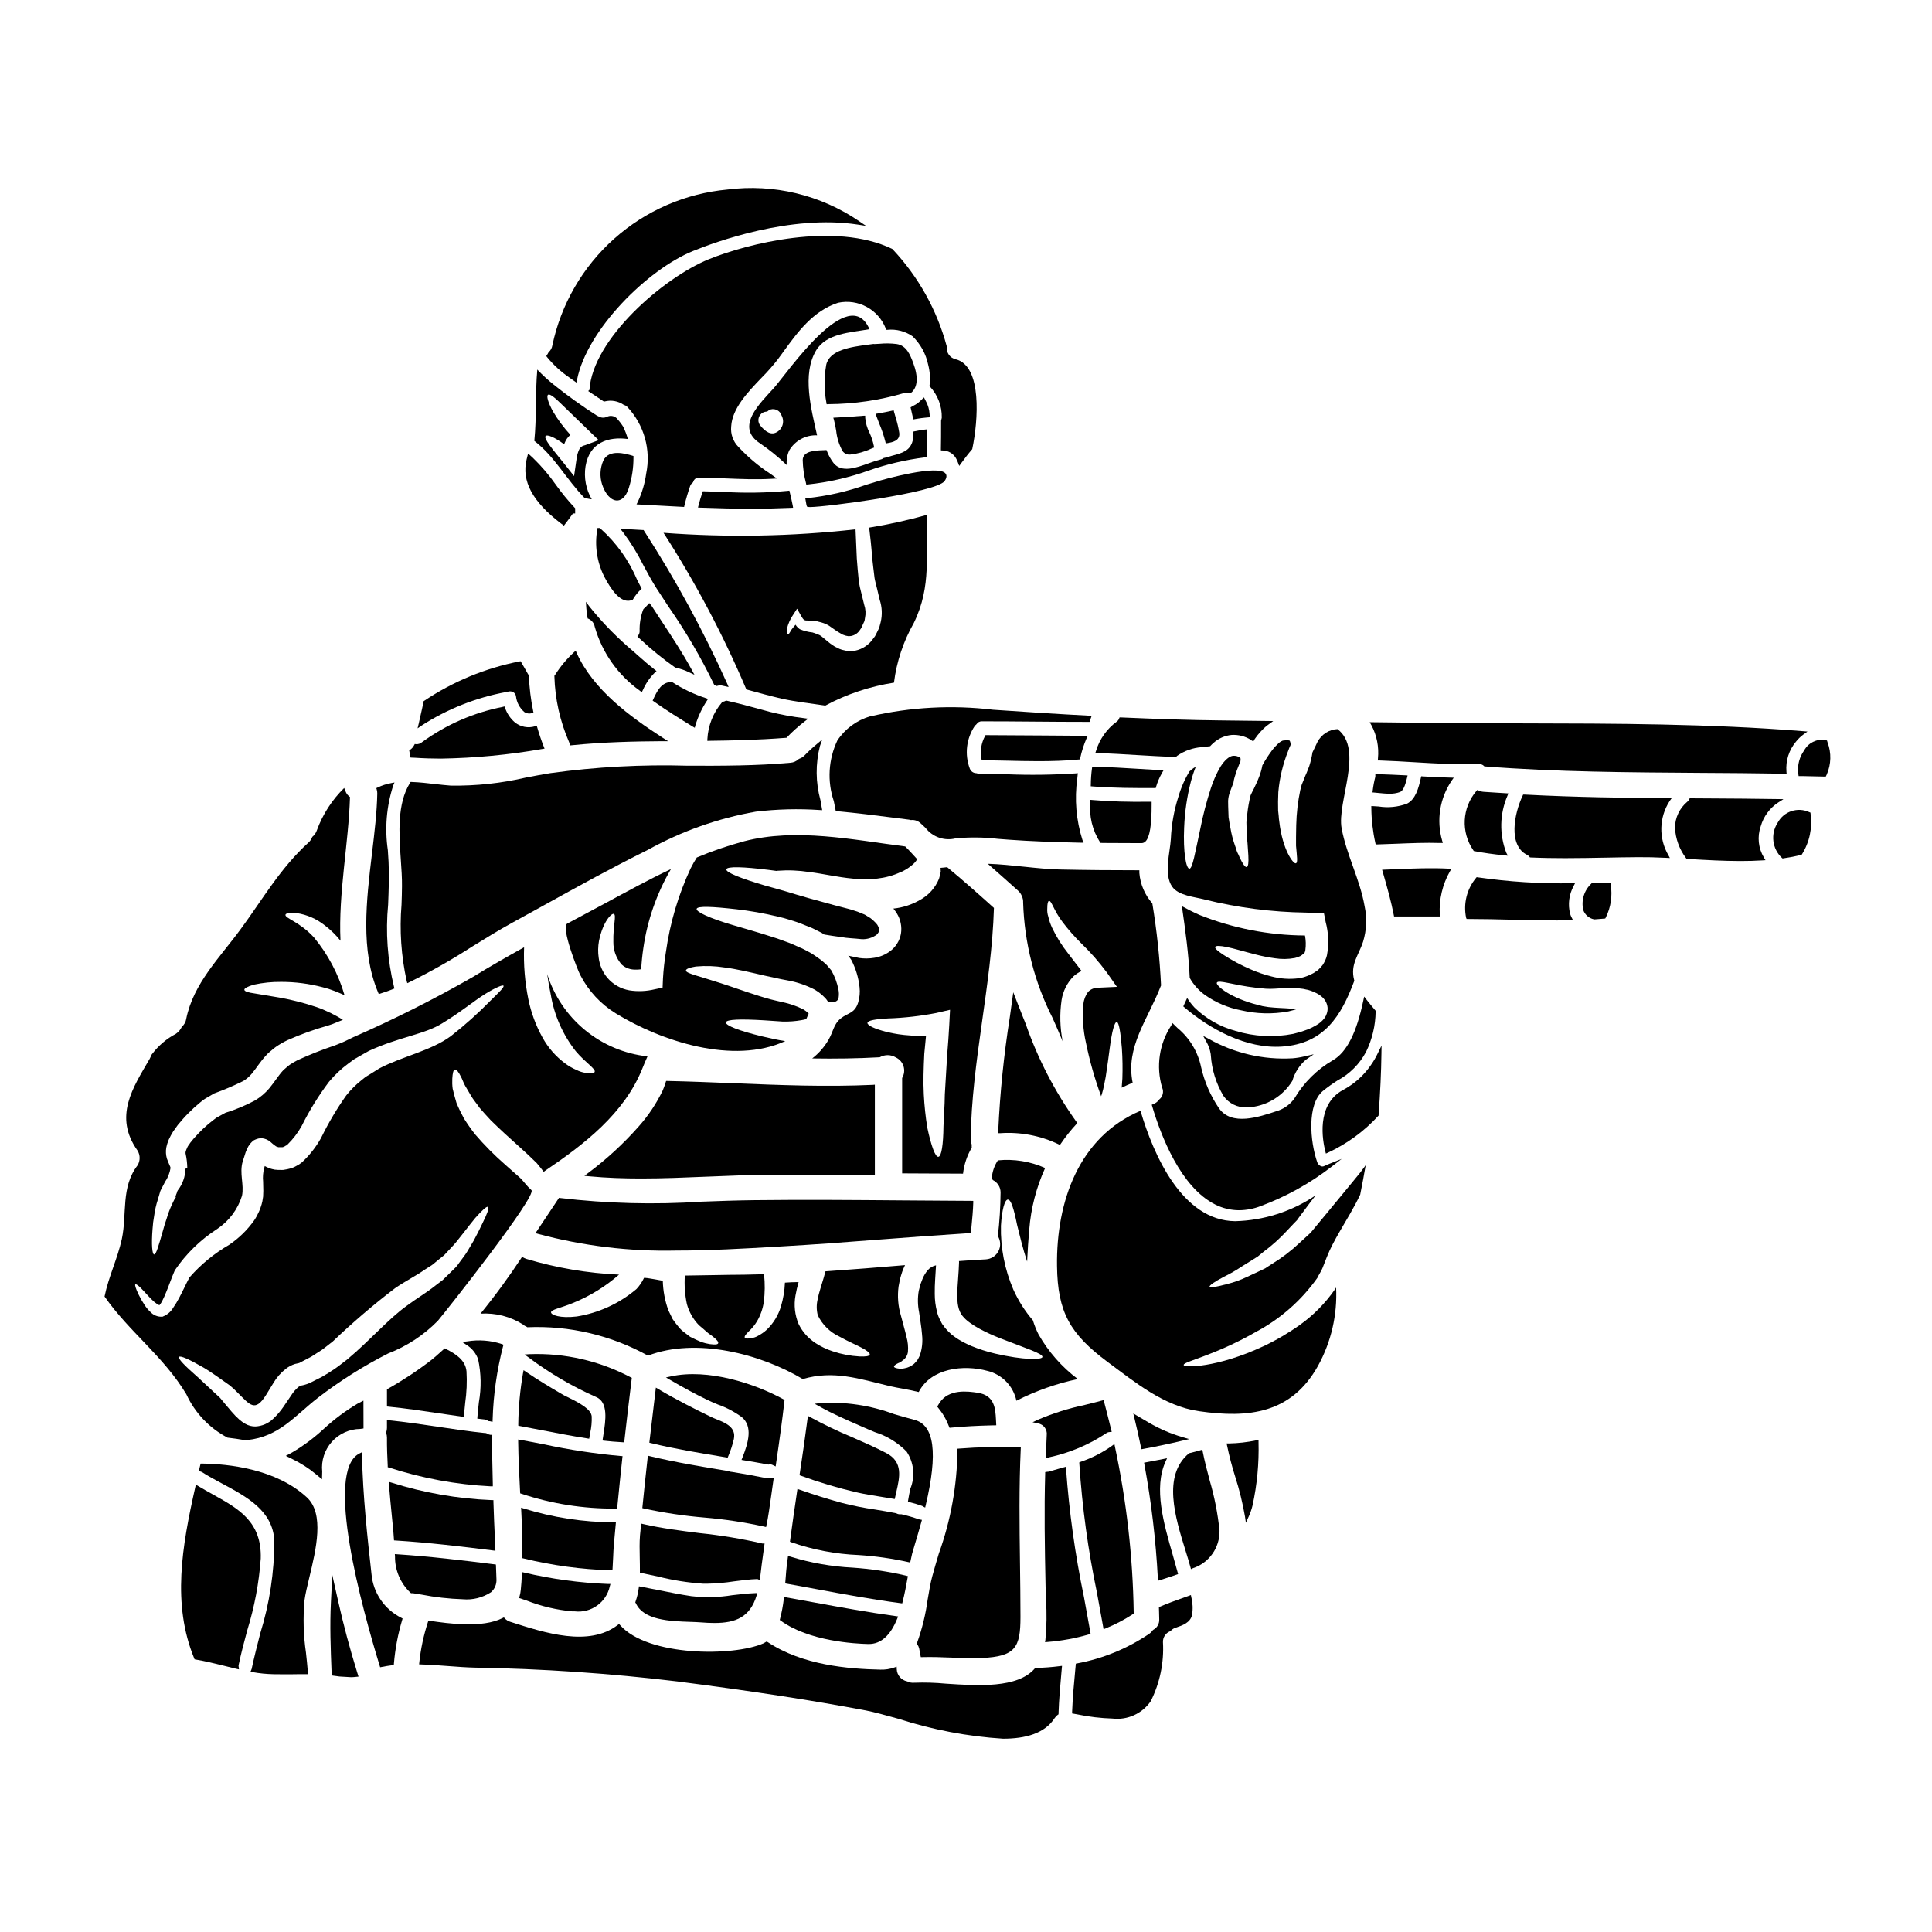 <?xml version="1.0" encoding="UTF-8"?>
<!-- Uploaded to: SVG Repo, www.svgrepo.com, Generator: SVG Repo Mixer Tools -->
<svg fill="#000000" width="800px" height="800px" version="1.1" viewBox="144 144 512 512" xmlns="http://www.w3.org/2000/svg">
 <g>
  <path d="m308.79 399.65c0.824 0.73 1.855 1.18 2.953 1.281 0.727 0.066 1.457 0.039 2.18-0.074 0.102-1.852 0.285-3.695 0.562-5.57 1.062-7.394 3.547-14.516 7.316-20.965-5.852 2.754-11.574 5.902-17.32 9.004-3.387 1.824-6.773 3.621-10.164 5.441-1.715 0.926 2.723 12.246 3.469 13.652h0.004c2.156 4.191 5.426 7.707 9.445 10.164 12.035 7.367 31.094 13.629 44.871 7.316-2.106-0.312-4.184-0.789-6.262-1.281-5.957-1.441-9.574-2.852-9.469-3.672 0.102-0.824 3.938-0.926 10.035-0.562 1.512 0.102 3.18 0.203 4.953 0.332l-0.004-0.004c1.688 0.055 3.371-0.066 5.031-0.359 0.438-0.074 0.875-0.176 1.281-0.285 0.074-0.227 0.203-0.434 0.285-0.664v0.004c0.09-0.277 0.211-0.543 0.359-0.789-0.254-0.23-0.359-0.336-0.461-0.438-0.289-0.246-0.602-0.469-0.926-0.668-1.746-0.879-3.598-1.523-5.508-1.926-0.535-0.102-1.051-0.227-1.574-0.359-0.641-0.125-1.105-0.285-1.645-0.395-1.051-0.285-2.078-0.59-3.051-0.898-3.906-1.23-7.266-2.465-10.09-3.367-2.82-0.902-5.055-1.574-6.691-2.078-1.637-0.504-2.617-0.898-2.59-1.309 0.027-0.41 0.973-0.789 2.691-1.055v0.008c2.516-0.23 5.051-0.141 7.547 0.258 3.148 0.395 6.727 1.254 10.602 2.152 0.949 0.203 1.969 0.438 2.953 0.641l1.465 0.312 1.641 0.309h-0.004c2.543 0.449 5.004 1.289 7.289 2.488 0.668 0.391 1.297 0.848 1.875 1.359l0.898 0.875 0.102 0.125 0.051 0.051 0.18 0.23 0.125 0.18 0.23 0.332c0.027 0.027 0.051 0.051 0.051 0.078 0.285 0.023 0.539 0 0.898 0.051 0.336-0.051 0.691-0.078 1.055-0.102l0.004 0.004c0.02-0.039 0.043-0.07 0.074-0.102l0.152-0.078c0.078-0.039 0.148-0.09 0.207-0.156 0.227-0.227 0.367-0.523 0.391-0.844 0.098-0.676 0.082-1.359-0.051-2.027-0.344-1.801-0.984-3.531-1.895-5.117l-0.742-0.871h-0.004c-0.266-0.363-0.574-0.691-0.926-0.977-0.746-0.68-1.543-1.297-2.387-1.848l-1.281-0.848-1.574-0.848-0.789-0.395c-0.074-0.027-0.176-0.078-0.23-0.102l-0.395-0.156-1.465-0.664c-0.949-0.461-1.969-0.789-2.953-1.152-0.984-0.367-1.949-0.719-2.926-1.004-3.824-1.254-7.441-2.231-10.469-3.148-6.109-1.793-9.754-3.492-9.547-4.285 0.203-0.797 4.156-0.613 10.445 0.102v-0.004c3.738 0.426 7.453 1.082 11.109 1.969 1.051 0.23 2.129 0.516 3.234 0.875s2.203 0.668 3.332 1.156l1.695 0.691 0.004 0.004c0.332 0.105 0.66 0.238 0.973 0.391l0.789 0.395 1.574 0.789 0.668 0.438c1.359 0.23 2.875 0.465 4.465 0.668 1.516 0.309 3.492 0.336 5.469 0.562h-0.004c1.426 0.07 2.832-0.355 3.981-1.203 0.789-0.875 0.871-1.312 0.176-2.566-0.203-0.289-0.434-0.551-0.691-0.789-0.363-0.391-0.77-0.746-1.203-1.055-0.395-0.227-0.789-0.461-1.207-0.742-0.422-0.285-0.973-0.395-1.461-0.641l-0.004-0.004c-0.508-0.227-1.035-0.414-1.574-0.562-0.562-0.203-1.137-0.375-1.719-0.516-1.23-0.309-2.438-0.641-3.644-0.949-2.336-0.641-4.594-1.254-6.723-1.848-2.129-0.59-4.184-1.23-6.082-1.797-1.898-0.566-3.746-1.051-5.391-1.512-6.543-1.926-10.52-3.519-10.34-4.328 0.18-0.812 4.441-0.691 11.215 0.152 0.668 0.074 1.387 0.176 2.106 0.281h-0.004c0.086-0.027 0.172-0.047 0.258-0.051 2.793-0.211 5.602-0.098 8.367 0.332 6.848 0.789 16.113 3.902 24.352-0.023l0.363-0.129c0.023 0 0.254-0.152 0.332-0.18l0.824-0.461h-0.004c0.395-0.25 0.77-0.527 1.129-0.824 0.668-0.465 1.227-1.07 1.645-1.77-0.848-0.898-1.793-2.027-3.18-3.387-13.887-1.77-28.926-4.957-42.734-1.363v0.004c-4.258 1.145-8.434 2.578-12.496 4.285-0.598 0.938-1.145 1.906-1.645 2.902-3.258 6.996-5.461 14.441-6.535 22.086-0.391 2.363-0.652 4.746-0.789 7.137l-0.102 2.363-2.102 0.438c-2.191 0.531-4.465 0.629-6.691 0.281-2.277-0.398-4.348-1.578-5.848-3.336-1.25-1.5-2.043-3.324-2.285-5.262-0.223-1.5-0.195-3.023 0.074-4.516 1.078-5.262 3.414-7.414 3.938-7.137 0.742 0.312-0.23 3.148-0.129 7.418-0.035 2.219 0.762 4.367 2.234 6.027z"/>
  <path d="m277.43 500.37-0.395-0.16h0.004c-2.977-0.996-6.152-1.242-9.246-0.727l-1.312 0.141 1.082 0.746v0.004c1.469 0.883 2.582 2.25 3.148 3.863 0.801 3.723 0.871 7.559 0.207 11.305-0.145 1.289-0.293 2.625-0.395 3.938l-0.031 0.473 0.469 0.047c0.23 0.023 0.461 0.055 0.691 0.086 0.23 0.031 0.516 0.066 0.789 0.09 0.344 0.059 0.668 0.195 0.957 0.395 0.113 0.062 0.246 0.082 0.371 0.055 0.059 0.008 0.117 0.023 0.176 0.039l0.586 0.141 0.023-0.602c0.191-6.547 1.117-13.055 2.754-19.395z"/>
  <path d="m302.34 283.93-0.062 0.418h-0.004c-0.715 4.18-0.098 8.48 1.773 12.293 1 1.895 3.477 6.574 6.375 6.574v-0.004c0.395 0 0.781-0.086 1.137-0.246l0.145-0.062 0.078-0.137 0.004-0.004c0.547-0.922 1.219-1.766 1.996-2.508l0.266-0.254-0.168-0.328c-0.324-0.629-0.652-1.258-0.98-1.898h-0.004c-2.188-5.219-5.508-9.879-9.723-13.652l-0.133-0.191z"/>
  <path d="m311.55 264.75c-1.703-0.508-6.227-1.855-7.695 1.371l0.004-0.004c-0.848 1.977-0.957 4.188-0.305 6.234 0.84 2.609 2.394 4.289 3.969 4.289 0.789 0 2.254-0.457 3.148-3.422 0.812-2.59 1.219-5.289 1.203-8.004v-0.359z"/>
  <path d="m247.84 545.73c0.133 1.332 0.266 2.66 0.395 3.984l0.184 2.508 0.43 0.027c8.73 0.543 17.566 1.602 25.867 2.641l0.574 0.07-0.133-3.051c-0.145-3.238-0.297-6.59-0.395-9.891v-0.477h-0.473c-9.027-0.359-17.973-1.922-26.586-4.648l-0.684-0.195 0.059 0.707c0.207 2.769 0.492 5.543 0.762 8.324z"/>
  <path d="m299.27 303.49 0.105 1.648c0.051 0.816 0.184 1.66 0.316 2.481l0.039 0.273 0.25 0.105c0.859 0.395 1.469 1.184 1.637 2.117 1.949 6.848 6.172 12.828 11.977 16.953l0.473 0.395 0.277-0.543c0.766-1.742 1.848-3.332 3.191-4.68l0.453-0.395-0.473-0.371c-1.34-1.047-2.715-2.211-4.465-3.773l-1.156-1.035c-4.254-3.562-8.152-7.531-11.633-11.855z"/>
  <path d="m262.15 501.48-0.301-0.148-0.246 0.219-0.914 0.82c-0.789 0.699-1.574 1.43-2.43 2.09-3.633 2.797-7.465 5.332-11.461 7.582l-0.246 0.141v4.555l0.445 0.043c4.504 0.445 9.055 1.121 13.445 1.773 1.969 0.297 3.977 0.59 5.965 0.867l0.512 0.07 0.043-0.516c0.086-1.051 0.199-2.098 0.316-3.148h-0.004c0.402-2.785 0.52-5.606 0.352-8.414-0.273-2.949-2.801-4.594-5.477-5.934z"/>
  <path d="m299.66 525.2 0.484 0.074 0.078-0.484c0.059-0.363 0.121-0.723 0.184-1.086h0.004c0.32-1.426 0.453-2.887 0.395-4.348-0.172-1.906-3.129-3.512-6.406-5.117-0.633-0.309-1.18-0.57-1.504-0.789-3.066-1.785-6.34-3.738-9.516-5.902l-0.625-0.43-0.137 0.742h-0.008c-0.781 4.477-1.203 9.008-1.262 13.555v0.418l0.414 0.078c1.914 0.352 3.828 0.719 5.746 1.09 3.961 0.773 8.086 1.57 12.152 2.199z"/>
  <path d="m309.47 525.79c0.613-5.438 1.254-10.879 1.922-16.293l0.043-0.352-0.316-0.152 0.004 0.004c-8.23-4.356-17.461-6.469-26.766-6.129l-1.336 0.09 1.074 0.789v-0.004c5.543 4.172 11.551 7.691 17.898 10.488 3.269 1.379 2.5 6.266 1.938 9.84-0.062 0.414-0.125 0.816-0.18 1.18l-0.07 0.5 0.504 0.059c1.41 0.16 2.918 0.297 4.742 0.395l0.469 0.031z"/>
  <path d="m246.55 522.41c0 0.383-0.062 0.766-0.184 1.129l-0.051 0.152 0.051 0.156c0.121 0.363 0.184 0.738 0.184 1.121-0.023 2.59 0.086 5.117 0.203 7.504v0.352l0.336 0.094v-0.004c8.738 2.844 17.82 4.519 27 4.977h0.512v-0.516c-0.102-4.129-0.203-8.395-0.18-12.637l0.043-0.492h-0.496l-0.133-0.023-0.004-0.004c-0.32-0.047-0.625-0.168-0.887-0.359l-0.121-0.082h-0.277c-4.184-0.43-8.422-1.062-12.516-1.672-4.231-0.629-8.609-1.281-12.945-1.715l-0.539-0.055z"/>
  <path d="m316.58 304.41-0.52-0.59-0.348 0.395v-0.004c-0.344 0.402-0.719 0.777-1.121 1.121l-0.137 0.203c-0.695 1.848-1.016 3.816-0.945 5.789-0.012 0.367-0.129 0.723-0.34 1.023l-0.254 0.359 1.02 0.91-0.004-0.004c2.816 2.625 5.809 5.047 8.957 7.254l0.18 0.074 0.004 0.004c1.25 0.266 2.461 0.684 3.609 1.246l1.355 0.633-0.711-1.316c-2.426-4.461-5.258-8.75-8-12.906-0.922-1.402-1.844-2.797-2.746-4.191z"/>
  <path d="m357.88 278.28 0.32 0.07c0.145 0.023 0.293 0.031 0.445 0.027 4.297 0 33.527-3.859 35.676-6.891 0.555-0.789 0.648-1.445 0.277-1.969-1.848-2.609-16.988 1.727-17.141 1.766-1.301 0.395-2.594 0.789-3.891 1.18l-0.004 0.004c-5.043 1.793-10.285 2.981-15.609 3.543l-0.547 0.035 0.328 1.852z"/>
  <path d="m307.7 542.26c0.395-3.938 0.789-7.926 1.223-11.879l0.055-0.492-0.512-0.035c-6.828-0.609-13.609-1.645-20.312-3.09-2.078-0.395-4.16-0.812-6.242-1.18l-0.59-0.105v0.598c0.051 4.449 0.289 8.965 0.512 13.34l0.02 0.332 0.312 0.105v-0.004c8.031 2.68 16.457 4.008 24.926 3.938h0.445z"/>
  <path d="m378.63 261.06 0.105 0.457 0.461-0.082c1.258-0.223 3.367-0.602 3.125-2.672v-0.004c-0.211-1.387-0.531-2.754-0.953-4.094-0.145-0.488-0.289-0.977-0.418-1.465l-0.121-0.457-0.461 0.102c-1.09 0.242-2.387 0.523-3.742 0.738l-0.59 0.094 0.203 0.559c0.242 0.66 0.5 1.316 0.754 1.969v0.004c0.672 1.574 1.219 3.195 1.637 4.852z"/>
  <path d="m389.46 250.5-0.602-1.18-0.953 0.91c-0.531 0.539-1.156 0.977-1.848 1.289l-0.746 0.438 0.188 0.816c0.117 0.488 0.23 0.977 0.328 1.441l0.188 0.945 0.949-0.168c0.844-0.145 1.66-0.246 2.481-0.324l0.969-0.086-0.074-0.969-0.004-0.004c-0.078-1.086-0.375-2.141-0.875-3.109z"/>
  <path d="m363.03 263.27-0.348 0.023-0.703 0.027c-1.969 0.07-5.223 0.184-5.25 2.613 0.047 2.051 0.332 4.086 0.859 6.066l0.09 0.414 0.422-0.027c5.449-0.578 10.812-1.801 15.973-3.637 4.891-1.715 9.949-2.902 15.09-3.543l0.43-0.035v-0.434c0.098-2.019 0.129-3.578 0.129-6.41v-0.551l-0.547 0.062v-0.004c-0.941 0.109-1.875 0.266-2.801 0.469l-0.395 0.09 0.031 0.426h0.004c0.047 0.66 0 1.324-0.145 1.969-0.668 2.715-2.875 3.301-5.422 3.981-0.641 0.168-1.285 0.344-1.969 0.559-0.074 0.004-0.145 0.012-0.215 0.027l-0.191 0.094h-0.004c-0.215 0.176-0.469 0.293-0.742 0.34-1.039 0.262-2.059 0.586-3.059 0.973-3.402 1.223-7.25 2.606-9.363-0.051-0.723-0.941-1.305-1.984-1.727-3.09z"/>
  <path d="m381.6 235.17c-1.508-0.188-3.035-0.207-4.547-0.059-0.465 0.027-0.934 0.059-1.398 0.074l-0.145-0.035-1.41 0.188c-4.594 0.613-10.309 1.375-11.152 5.398l0.004 0.004c-0.586 3.293-0.57 6.664 0.047 9.953l0.066 0.438 0.445-0.02v-0.004c6.844-0.035 13.648-1.035 20.211-2.973 0.387-0.133 0.809-0.113 1.18 0.055l0.273 0.125 0.238-0.184c1.805-1.434 2.012-4.188 0.59-7.977-0.785-2.055-1.746-4.613-4.402-4.984z"/>
  <path d="m372.75 254.18c-2.441 0.215-4.75 0.348-6.988 0.469l-0.926 0.051 0.168 0.59 0.004 0.004c0.246 0.934 0.441 1.879 0.586 2.832 0.195 1.906 0.773 3.754 1.703 5.434 0.465 0.637 1.234 0.984 2.019 0.902 1.941-0.211 3.836-0.742 5.606-1.574l0.727-0.289-0.059-0.363c-0.246-1.242-0.641-2.449-1.18-3.598-0.625-1.227-1.008-2.562-1.121-3.938v-0.539z"/>
  <path d="m328.12 336.87 0.164-0.645h0.004c0.688-2.297 1.707-4.481 3.023-6.484l0.328-0.535-0.594-0.191-0.004-0.004c-3.106-1.016-6.066-2.422-8.816-4.191l-0.117-0.074h-0.188c-2.68 0-3.848 2.519-4.793 4.547l-0.172 0.371 0.336 0.238c3.418 2.422 6.945 4.606 10.27 6.641z"/>
  <path d="m333.29 325.52 0.16 0.078 0.004 0.004c0.125 0.062 0.258 0.117 0.395 0.156l0.141 0.035 0.141-0.051c0.316-0.117 0.656-0.156 0.992-0.109l1.969 0.43-0.367-0.871c-6.309-14.043-13.68-27.586-22.043-40.516l-0.129-0.215h-0.254c-0.844-0.055-1.672-0.102-2.508-0.145-0.789-0.047-1.543-0.086-2.316-0.137l-1.113-0.07 0.695 0.871v-0.004c2.074 2.758 3.891 5.699 5.426 8.789 1.109 2.07 2.254 4.207 3.578 6.262 1.02 1.574 2.047 3.141 3.074 4.699 4.562 6.555 8.605 13.453 12.082 20.641z"/>
  <path d="m331.97 340.32c5.559-0.062 12.887-0.207 20.254-0.789h0.188l0.125-0.133h0.004c1.461-1.516 3.031-2.922 4.695-4.211l0.938-0.719-1.18-0.156-0.004-0.004c-3.023-0.363-6.019-0.914-8.973-1.656l-2.199-0.598c-3.008-0.824-6.121-1.672-9.219-2.363l-0.168-0.039-0.156 0.078-0.004 0.004c-0.207 0.113-0.43 0.195-0.66 0.238l-0.203 0.039-0.117 0.172h-0.004c-2.297 2.727-3.641 6.129-3.824 9.688v0.477z"/>
  <path d="m296.57 316.43-0.5 0.453c-1.926 1.781-3.609 3.812-5.008 6.031l-0.137 0.137v0.215l-0.004 0.004c0.172 6 1.496 11.91 3.898 17.41l0.285 0.863 0.395-0.039c8.449-0.867 16.824-1.031 23.895-1.078h1.656l-1.395-0.895c-8.836-5.684-18.461-12.801-22.828-22.477z"/>
  <path d="m380.91 324.91c0.699-5.562 2.484-10.934 5.258-15.805 4.875-9.984 3.004-18.297 3.594-28.695-5.07 1.434-10.219 2.574-15.422 3.414 0.309 2.465 0.59 5.117 0.789 7.902 0.203 1.746 0.395 3.594 0.641 5.469 0.152 0.926 0.461 1.926 0.691 2.926 0.203 0.926 0.438 1.875 0.664 2.824 0.641 1.922 0.73 3.981 0.262 5.949l-0.395 1.492-0.512 1.051-0.254 0.512-0.129 0.262-0.051 0.125-0.051 0.051-0.102 0.203-0.004 0.023h-0.027l-0.023 0.051-0.848 1.129v0.004c-1.27 1.543-3.094 2.531-5.082 2.754-0.488 0.012-0.977-0.008-1.461-0.051l-1.336-0.309c-0.438-0.129-0.863-0.312-1.258-0.539-0.371-0.133-0.719-0.324-1.023-0.566l-0.824-0.562c-0.395-0.309-0.566-0.465-0.848-0.691-0.465-0.395-0.926-0.742-1.363-1.129h0.004c-0.328-0.27-0.703-0.48-1.102-0.621l-0.789-0.281-0.203-0.078-0.027-0.023h-0.078l-0.281-0.102v0.004c-1.148-0.121-2.273-0.406-3.34-0.852-0.465-0.312-0.859-0.723-1.152-1.203-0.488 0.539-0.852 1.027-1.129 1.387-0.438 0.789-0.719 1.258-0.926 1.18-0.203-0.078-0.336-0.539-0.23-1.488 0.34-1.383 0.93-2.688 1.746-3.852l0.949-1.465 1 1.77c0.336 0.59 0.719 1.254 1.055 1.281 0.254 0.152 1.254 0.027 2.59 0.18l0.516 0.102h0.125l0.18 0.051 0.176 0.051 0.824 0.203v0.008c0.727 0.199 1.418 0.5 2.055 0.898 0.512 0.359 1.051 0.719 1.574 1.105l0.691 0.461 0.824 0.488c0.215 0.164 0.457 0.285 0.719 0.359 0.199 0.078 0.406 0.148 0.617 0.203 0.227 0.027 0.461 0.078 0.691 0.129l0.641-0.051h0.004c0.91-0.164 1.723-0.68 2.258-1.434l0.461-0.668 0.023-0.051 0.129-0.254 0.23-0.539 0.488-1.051c0.051-0.262 0.074-0.516 0.125-0.789l0.004-0.004c0.246-1.152 0.176-2.348-0.207-3.465-0.254-1.078-0.512-2.156-0.789-3.207-0.277-1.051-0.484-1.969-0.641-3.004-0.227-2.078-0.395-4.285-0.535-6.082-0.129-2.754-0.23-5.34-0.336-7.727l0.004 0.004c-16.898 1.887-33.938 2.195-50.895 0.922 8.484 13.188 15.832 27.074 21.957 41.508 3.106 0.852 6.211 1.719 9.34 2.441 3.824 0.848 7.727 1.254 11.574 1.848v-0.004c5.676-3.047 11.832-5.102 18.199-6.082z"/>
  <path d="m436.6 515.52-0.125-0.477-0.477 0.129c-1.465 0.395-2.973 0.789-4.496 1.145l0.004 0.004c-4.305 0.898-8.508 2.231-12.551 3.965l-1.316 0.621 1.422 0.305h0.004c1.484 0.238 2.516 1.613 2.328 3.109-0.066 1.207-0.113 2.43-0.156 3.652l-0.102 2.477 0.832-0.234h-0.004c5.422-1.156 10.578-3.324 15.199-6.394 0.254-0.188 0.559-0.297 0.875-0.316l0.578-0.039-0.137-0.562c-0.637-2.586-1.25-5-1.879-7.383z"/>
  <path d="m420.94 579.19 0.605-0.047c3.746-0.293 7.453-0.969 11.062-2.023l0.418-0.125-0.074-0.43c-0.555-3.176-1.133-6.297-1.707-9.414h-0.004c-2.32-11.168-3.898-22.473-4.723-33.848l-0.031-0.613-1.305 0.371-3.332 0.949c-0.141 0.035-0.309 0-0.469 0.043l-0.395 0.066v0.395c-0.277 9.719-0.117 19.324 0.102 29.973 0.02 1.148 0.066 2.344 0.109 3.543l0.004-0.004c0.23 3.512 0.18 7.039-0.16 10.543z"/>
  <path d="m439.33 526.68-0.613 0.453c-2.559 1.824-5.367 3.262-8.344 4.269l-0.344 0.121v0.363h0.004c0.75 11.484 2.309 22.898 4.664 34.164 0.559 3.016 1.117 6.051 1.656 9.117l0.102 0.598 0.566-0.227v-0.004c2.516-1.02 4.922-2.277 7.191-3.762l0.227-0.148v-0.273h0.004c-0.227-14.77-1.887-29.48-4.965-43.93z"/>
  <path d="m411.09 461.91c0.848-0.051 1.613 2.543 2.438 6.648 0.668 2.695 1.465 6.133 2.668 9.777 0.129-2.977 0.336-5.875 0.566-8.492 0.441-5.641 1.867-11.16 4.207-16.312-3.926-1.754-8.242-2.453-12.523-2.027-0.949 1.434-1.508 3.086-1.617 4.801 0.117 0.133 0.219 0.281 0.305 0.434 1.242 0.613 2.027 1.879 2.031 3.262-0.035 3.867-0.273 7.731-0.719 11.574 0.746 1.203 0.809 2.711 0.164 3.969-0.645 1.262-1.902 2.094-3.312 2.191-2.387 0.125-4.777 0.281-7.164 0.461 0.023 0.082 0.031 0.168 0.027 0.254-0.18 6.34-1.387 11.395 0.898 14.273 0.359 0.395 0.438 0.512 0.789 0.848h-0.004c0.363 0.344 0.75 0.66 1.16 0.949 0.828 0.609 1.703 1.156 2.617 1.641 1.734 0.93 3.523 1.75 5.359 2.465 6.879 2.695 11.473 4.106 11.27 5.008-0.152 0.742-4.93 0.848-12.594-0.926l-0.004-0.004c-2.129-0.5-4.215-1.168-6.238-2-1.176-0.504-2.316-1.086-3.41-1.746-0.562-0.336-1.152-0.789-1.742-1.23h-0.004c-0.641-0.555-1.242-1.152-1.793-1.797l-0.566-0.789-0.152-0.18c-0.203-0.359-0.152-0.254-0.23-0.395l-0.281-0.59v0.004c-0.43-0.746-0.742-1.551-0.926-2.387-0.395-1.535-0.59-3.113-0.59-4.699-0.051-2.668 0.23-5.207 0.336-7.57h-0.004c-0.852 0.172-1.617 0.625-2.184 1.285-0.594 0.703-1.07 1.5-1.41 2.359-0.18 0.461-0.359 0.898-0.516 1.359-0.152 0.59-0.309 1.18-0.461 1.746-0.32 1.871-0.293 3.785 0.082 5.644 0.281 2.027 0.641 4.004 0.789 5.957h-0.004c0.223 1.875 0.02 3.777-0.59 5.566-0.227 0.438-0.395 0.848-0.641 1.203-0.246 0.359-0.59 0.668-0.871 0.977v0.004c-0.551 0.449-1.176 0.797-1.852 1.027-0.516 0.145-1.039 0.246-1.574 0.305-0.344-0.02-0.688-0.062-1.027-0.125-0.539-0.105-0.848-0.262-0.875-0.438-0.027-0.176 0.203-0.438 0.691-0.719 0.23-0.125 0.539-0.285 0.902-0.438s0.562-0.438 0.898-0.641h0.004c0.672-0.527 1.105-1.305 1.203-2.152 0.109-1.34-0.023-2.691-0.395-3.981-0.359-1.617-0.922-3.465-1.461-5.594-0.762-2.519-0.973-5.172-0.617-7.777 0.129-0.59 0.23-1.18 0.336-1.77 0.18-0.691 0.395-1.438 0.641-2.156 0.203-0.562 0.461-1.129 0.719-1.691-7.008 0.59-14.039 1.152-21.074 1.641l-0.102 0.336-0.332 1.23c-0.641 2.231-1.336 4.156-1.645 5.852h0.004c-0.332 1.383-0.324 2.828 0.027 4.207 1.195 2.504 3.227 4.508 5.746 5.672 2.34 1.309 4.492 2.207 5.93 2.977 1.441 0.766 2.203 1.387 2.102 1.797-0.102 0.414-1.078 0.562-2.719 0.488-2.383-0.133-4.738-0.582-7.008-1.336-1.688-0.539-3.293-1.309-4.773-2.285-0.875-0.605-1.684-1.301-2.41-2.078-0.777-0.875-1.434-1.852-1.949-2.902-0.996-2.383-1.285-5.004-0.824-7.543 0.211-1.203 0.488-2.394 0.824-3.566-1.312 0.027-2.543 0.051-3.621 0.152-0.086 2.137-0.441 4.25-1.051 6.297-0.703 2.352-2 4.484-3.773 6.184-0.695 0.633-1.465 1.172-2.297 1.609-0.543 0.324-1.145 0.531-1.77 0.617-1 0.18-1.574 0.152-1.742-0.125-0.168-0.281 0.18-0.789 0.898-1.516l-0.004-0.004c0.926-0.824 1.719-1.785 2.359-2.848 0.906-1.559 1.508-3.273 1.773-5.055 0.312-2.426 0.336-4.883 0.078-7.316l-0.027-0.074c-1.742 0.051-3.516 0.102-5.285 0.125-5.234 0.027-10.469 0.18-15.68 0.23h-0.004c-0.168 2.531 0.016 5.07 0.539 7.547 0.578 2.117 1.68 4.051 3.211 5.621 0.742 0.617 1.438 1.203 2.055 1.77 0.617 0.566 1.254 0.898 1.715 1.312 0.953 0.742 1.441 1.336 1.312 1.691-0.129 0.359-0.848 0.395-2.156 0.23l-0.004 0.004c-0.785-0.121-1.559-0.309-2.309-0.566-0.871-0.359-1.875-0.824-2.977-1.387-0.512-0.395-1.027-0.789-1.574-1.203v-0.004c-0.598-0.43-1.129-0.953-1.574-1.539-0.52-0.617-1.012-1.262-1.465-1.926-0.359-0.742-0.742-1.512-1.129-2.309v-0.004c-0.918-2.523-1.422-5.184-1.488-7.871-0.152-0.027-0.336-0.051-0.516-0.078-0.949-0.176-1.898-0.359-2.898-0.512-0.395-0.051-0.902-0.152-1.18-0.152l-0.363-0.027-0.074 0.129c-0.496 1.031-1.145 1.98-1.922 2.82l-0.18 0.152-0.004 0.004c-4.488 3.75-9.906 6.219-15.68 7.144-4.516 0.539-6.723-0.438-6.797-1.051-0.105-0.789 2.59-1.18 5.902-2.566 4.426-1.805 8.52-4.332 12.117-7.477-8.348-0.375-16.613-1.781-24.613-4.184-0.383-0.133-0.746-0.312-1.078-0.539-3.41 5.211-7.086 10.238-11.02 15.066 3.996-0.258 7.969 0.766 11.344 2.926 0.121 0.078 0.234 0.176 0.332 0.281 0.262 0.105 0.512 0.238 0.746 0.395 11.137-0.477 22.195 2.125 31.949 7.523 12.781-4.875 29.82-0.488 41.035 6.211 8.086-2.391 14.883-0.102 23.176 1.898 2.078 0.488 4.871 0.848 7.543 1.543 3.262-6.367 11.883-7.34 18.246-5.598l0.004-0.004c3.852 0.953 6.82 4.023 7.644 7.906 5.148-2.625 10.621-4.559 16.273-5.746-4.258-3.207-7.812-7.25-10.441-11.883-0.59-1.184-1.078-2.41-1.465-3.672-2.113-2.457-3.859-5.203-5.184-8.16-2.301-5.34-3.422-11.113-3.285-16.926 0.262-4.305 1.004-6.894 1.828-6.926z"/>
  <path d="m349.09 246.82c-3.723 4.133-10.371 10.316-3.672 14.676v0.004c2.519 1.715 4.887 3.637 7.086 5.75-0.133-1.336 0.098-2.684 0.664-3.902 1.535-2.582 4.367-4.113 7.367-3.981-1.574-7.031-4.004-16.164-0.285-22.453 2.719-4.594 9.113-4.773 14.168-5.672-5.414-12.523-21.711 11.523-25.328 15.578zm0.395 11.883c-1.691 0.691-3.309-1.027-4.184-2.184-0.312-0.527-0.402-1.156-0.246-1.746 0.156-0.59 0.539-1.098 1.066-1.402 0.363-0.199 0.77-0.301 1.184-0.285 0.273-0.266 0.605-0.469 0.969-0.59 1.23-0.312 2.492 0.398 2.852 1.617 0.445 0.816 0.523 1.781 0.211 2.656-0.309 0.875-0.977 1.574-1.836 1.926z"/>
  <path d="m414.53 527.4h-0.516c-5.902 0-10.629 0.082-15.824 0.488l-0.484 0.039 0.031 0.484c-0.113 9.312-1.781 18.539-4.938 27.301-0.652 2.191-1.266 4.262-1.766 6.133-0.457 1.699-0.812 3.777-1.18 5.984l-0.004-0.004c-0.52 3.918-1.457 7.769-2.797 11.488l-0.098 0.242 0.145 0.215v0.004c0.227 0.328 0.395 0.695 0.488 1.086 0.07 0.332 0.129 0.668 0.191 1.008 0.062 0.34 0.105 0.59 0.164 0.891l0.082 0.395h0.414c2.527-0.07 5.117 0.027 7.598 0.125 1.902 0.074 3.844 0.148 5.793 0.148 0.789 0 1.605 0 2.406-0.043 8.859-0.395 10.199-2.785 10.199-10.859 0-4.758-0.066-9.602-0.129-14.285-0.129-9.957-0.27-20.25 0.203-30.309z"/>
  <path d="m543.73 354.26-2.777-0.172c-1.277-0.074-2.57-0.152-3.852-0.25l-0.004-0.004c-0.434-0.035-0.855-0.152-1.246-0.34l-0.34-0.156-0.242 0.281-0.004-0.004c-3.82 4.453-4.152 10.922-0.809 15.742l0.109 0.176 0.211 0.039c2.484 0.469 5.148 0.84 7.918 1.109l0.906 0.086-0.422-0.789 0.004 0.008c-1.875-4.883-1.762-10.301 0.305-15.102z"/>
  <path d="m451.69 405.17c-0.348-7.293-1.121-14.562-2.312-21.766-1.996-2.246-3.203-5.086-3.438-8.082-0.012-0.23-0.012-0.461 0-0.691-7.031 0-14.035-0.051-21.043-0.203-5.984-0.129-12.734-1.312-19.121-1.516 2.695 2.363 5.363 4.746 8.035 7.137l-0.004-0.004c0.441 0.395 0.781 0.887 1 1.438 0.25 0.535 0.367 1.129 0.336 1.719 0.32 10.656 2.992 21.109 7.824 30.613 0.902 2.004 1.77 4.055 2.644 6.137-0.711-3.594-0.809-7.281-0.281-10.91 0.367-2.375 1.469-4.578 3.148-6.297 0.637-0.586 1.363-1.062 2.156-1.414-1.18-1.574-2.414-3.106-3.519-4.594-1.688-2.106-3.125-4.402-4.289-6.84-0.449-0.961-0.797-1.969-1.027-3.004-0.234-0.711-0.32-1.457-0.258-2.203 0-1.18 0.152-1.852 0.438-1.926 0.641-0.23 1.309 2.59 3.594 5.57 1.488 1.973 3.117 3.832 4.875 5.57 2.481 2.394 4.762 4.988 6.828 7.75l2.719 3.871-4.981 0.23v0.004c-0.977-0.016-1.922 0.363-2.617 1.051-0.719 0.938-1.164 2.059-1.281 3.234-0.32 3.438-0.098 6.898 0.664 10.266 0.984 4.832 2.332 9.586 4.035 14.215 0.074-0.23 0.152-0.488 0.227-0.715 0.438-1.441 0.691-3.004 0.977-4.418 0.461-2.902 0.789-5.512 1.078-7.699 0.562-4.309 1.254-6.926 1.875-6.852 0.539 0.078 0.977 2.543 1.336 6.953v0.004c0.18 2.68 0.223 5.371 0.129 8.055-0.051 0.789-0.105 1.574-0.18 2.391 0.949-0.465 1.926-0.898 2.902-1.312-1.926-9.543 4.004-16.68 7.477-25.664 0.027-0.02 0.027-0.047 0.055-0.098z"/>
  <path d="m345.38 562.73 0.062-0.602c0.246-2.293 0.562-4.602 0.871-6.832l0.309-2.254-0.547-0.004h-0.059c-5.473-1.258-11.016-2.18-16.602-2.754-4.93-0.621-10.027-1.258-14.957-2.391l-0.547-0.125-0.051 0.566c-0.039 0.457-0.09 0.914-0.137 1.367s-0.082 0.82-0.121 1.223c-0.148 1.832-0.105 3.816-0.062 5.926 0.023 1.18 0.047 2.363 0.039 3.543v0.395l0.395 0.074c1.453 0.289 2.91 0.605 4.367 0.926 3.949 0.992 7.984 1.633 12.051 1.906h0.984c2.391-0.047 4.773-0.254 7.137-0.621 2.051-0.27 4.172-0.547 6.203-0.609z"/>
  <path d="m509.17 345.03-0.035 0.508h0.512c3.117 0.102 6.297 0.293 9.355 0.473 5.559 0.332 11.309 0.668 16.984 0.504 0.473-0.039 0.941 0.137 1.273 0.473l0.129 0.129h0.18c18.895 1.473 38.148 1.574 56.77 1.703 7.402 0.043 15.059 0.09 22.59 0.223h0.547l-0.051-0.547 0.004 0.004c-0.242-2.898 0.68-5.773 2.562-7.992 0.559-0.699 1.207-1.324 1.93-1.855l1.082-0.789-1.332-0.105c-24.523-1.969-49.77-2.016-74.188-2.059-10.844-0.02-22.043-0.039-32.996-0.227l-7.504-0.086 0.422 0.742h0.008c1.461 2.727 2.07 5.828 1.758 8.902z"/>
  <path d="m505.3 409.12c-1.77 8.52-4.387 13.699-8.004 15.816-4.227 2.434-7.75 5.918-10.234 10.113l-0.152 0.215v0.004c-1.023 1.359-2.418 2.402-4.012 3l-0.496 0.164c-4.789 1.602-12.031 4.031-15.352-0.723-2.254-3.312-3.867-7.016-4.75-10.926-0.844-4.062-3.055-7.719-6.258-10.359l-1.34-1.309-0.301 0.625c-3.199 4.859-4.086 10.883-2.434 16.461 0.5 1.082 0.211 2.363-0.707 3.125l-0.098 0.094c-0.379 0.535-0.91 0.945-1.52 1.18l-0.418 0.164 0.125 0.434c2.297 7.758 7.535 21.465 16.727 26.027l0.004 0.004c1.953 0.98 4.109 1.492 6.297 1.496 1.961-0.02 3.902-0.391 5.731-1.105 6.711-2.504 13.008-5.996 18.684-10.363l2.754-2.129-3.234 1.285c-0.312 0.121-0.617 0.254-0.918 0.395l-0.574 0.25c-0.262 0.102-0.555 0.09-0.809-0.031-0.43-0.203-0.762-0.566-0.926-1.012-1.918-5.512-2.754-15.352 1.492-18.895v0.004c1.219-0.996 2.5-1.914 3.828-2.758 3.246-1.723 5.898-4.379 7.621-7.621 1.629-3.34 2.492-6.996 2.535-10.707v-0.18l-0.117-0.137c-0.699-0.82-1.52-1.789-2.262-2.754l-0.652-0.867z"/>
  <path d="m508.48 349.18v0.508c-0.004 0.051-0.004 0.098 0 0.148-0.312 1.199-0.543 2.422-0.695 3.656l-0.062 0.508 0.512 0.043 1.051 0.102c0.941 0.094 1.945 0.195 2.918 0.195 0.949 0.031 1.898-0.117 2.797-0.434 0.766-0.305 1.332-1.449 1.891-3.836l0.133-0.57-0.586-0.031c-2.469-0.129-4.938-0.23-7.426-0.312z"/>
  <path d="m374.07 579.68h0.195c3.18 0 5.703-2.258 7.512-6.723l0.234-0.586-0.625-0.086c-7.231-0.992-14.562-2.328-21.621-3.621-2.496-0.457-4.992-0.914-7.477-1.355l-0.508-0.09-0.066 0.512c-0.207 1.77-0.535 3.519-0.984 5.242l-0.09 0.332 0.277 0.199c7.461 5.43 19.613 6.098 23.152 6.176z"/>
  <path d="m358.11 519.22-0.098 0.723c-0.641 4.879-1.34 9.797-2.074 14.613l-0.059 0.395 0.395 0.133-0.004 0.004c4.801 1.758 9.703 3.219 14.68 4.383 2.125 0.484 4.328 0.836 6.477 1.18 1.078 0.168 2.156 0.34 3.227 0.527l0.465 0.082 0.098-0.469c0.098-0.469 0.207-0.941 0.32-1.41 0.898-3.91 1.828-7.941-2.598-10.266-3.004-1.574-6.148-2.945-9.191-4.273-3.754-1.562-7.422-3.32-10.992-5.266z"/>
  <path d="m388.62 543.24 0.559 0.285 0.141-0.609c3.277-13.859 2.305-21.254-2.973-22.637-1.754-0.453-3.5-0.961-5.348-1.504-6.269-2.34-12.957-3.344-19.633-2.949l-1.457 0.199 1.281 0.715c3.441 1.926 7.086 3.523 10.652 5.07l2.25 0.984c0.535 0.23 1.105 0.469 1.691 0.711l0.004 0.004c3.203 1 6.113 2.773 8.469 5.168 1.941 2.902 2.32 6.578 1.008 9.816-0.215 0.988-0.441 2.012-0.594 3.055l-0.066 0.445 0.438 0.105c1.137 0.27 2.262 0.602 3.363 0.992 0.066 0.055 0.137 0.105 0.215 0.148z"/>
  <path d="m395.22 521.38 0.418 1.004 1.078-0.098c3.109-0.281 6.215-0.449 9.785-0.535l1.52-0.035-0.078-1.516c-0.152-2.871-0.34-6.438-4.879-7.109-2.492-0.367-7.684-1.129-10.141 2.781l-0.555 0.887 0.648 0.82v-0.004c0.91 1.16 1.652 2.438 2.203 3.805z"/>
  <path d="m327.24 567c-2.875-0.426-5.769-1.008-8.57-1.574-1.609-0.324-3.219-0.645-4.832-0.941l-0.504-0.094-0.07 0.508c-0.152 1.191-0.43 2.363-0.828 3.496l-0.078 0.32 0.152 0.156c2.012 4.519 9.125 4.762 14.332 4.941 1.098 0.035 2.109 0.07 2.957 0.141 1.246 0.102 2.422 0.16 3.523 0.16 5.711 0 9.445-1.594 11.184-7.277l0.203-0.664-0.695 0.027c-2.023 0.078-3.996 0.312-5.902 0.539l-0.004-0.004c-3.594 0.59-7.25 0.68-10.867 0.266z"/>
  <path d="m385.21 558.08 0.281-1.289c0.082-0.395 0.16-0.738 0.234-1.059 0.172-0.617 0.422-1.445 0.715-2.434 0.488-1.633 1.105-3.703 1.742-6.004l0.141-0.504-0.516-0.105h0.004c-0.086-0.023-0.176-0.035-0.266-0.039-1.523-0.543-3.074-0.992-4.648-1.348h-0.164c-0.398 0.043-0.801-0.039-1.156-0.23l-0.129-0.047c-1.832-0.375-3.711-0.684-5.539-0.98-2.965-0.43-5.902-1.016-8.805-1.758-3.613-0.977-7.277-2.121-11.207-3.504l-0.562-0.195-0.086 0.59c-0.629 4.254-1.281 8.66-1.852 13.02l-0.047 0.375 0.352 0.141c5.742 2 11.75 3.141 17.828 3.387 4.438 0.285 8.848 0.91 13.188 1.871z"/>
  <path d="m306.3 560.14 0.035-0.469c0.074-1.027 0.117-2.066 0.16-3.086 0.043-1.02 0.09-2.109 0.168-3.094 0.078-0.926 0.168-1.848 0.254-2.754 0.086-0.91 0.18-1.855 0.254-2.777l0.047-0.527h-0.531l0.008-0.004c-8.113-0.027-16.18-1.266-23.926-3.672l-0.676-0.215 0.035 0.707c0.184 3.644 0.367 7.953 0.309 12.289v0.395l0.395 0.09h-0.004c7.543 1.84 15.258 2.887 23.016 3.121z"/>
  <path d="m347.12 548.2c0.426-1.84 0.879-5.086 1.316-8.227 0.18-1.301 0.363-2.598 0.539-3.793l0.062-0.422-0.395-0.125c-0.25-0.059-0.512-0.039-0.746 0.062-0.051 0-0.129 0.043-0.086 0.066l-0.203-0.047h-0.266c-0.094 0.016-0.191 0.016-0.285 0-2.984-0.598-5.973-1.141-8.98-1.625-0.379-0.016-0.75-0.102-1.094-0.25-6.719-1.09-13.859-2.289-20.754-3.938l-0.539-0.129-0.062 0.555c-0.492 4.363-0.926 8.551-1.363 12.914l-0.043 0.426 0.422 0.102h-0.004c5.285 1.145 10.637 1.945 16.023 2.398 5.34 0.445 10.645 1.246 15.875 2.398l0.484 0.117z"/>
  <path d="m335.54 530.07 1.305 0.215 0.145-0.367v0.004c0.633-1.477 1.133-3.008 1.492-4.574 0.641-3.121-2.231-4.273-4.543-5.203-0.535-0.215-1.059-0.426-1.527-0.652-4.184-2.035-9.113-4.504-13.949-7.371l-0.648-0.395-0.199 1.645c-0.504 4.168-1.004 8.336-1.484 12.531l-0.047 0.434 0.422 0.098c6.285 1.531 12.766 2.602 19.035 3.637z"/>
  <path d="m383.1 568.91 0.105-0.426c0.547-2.141 0.957-4.328 1.316-6.348l0.078-0.445-0.438-0.117v-0.004c-4.672-1.098-9.422-1.812-14.211-2.137-5.609-0.285-11.164-1.266-16.531-2.926l-0.574-0.203-0.191 1.453c-0.07 0.512-0.145 1.027-0.191 1.516-0.082 0.688-0.145 1.5-0.211 2.391-0.039 0.48-0.078 0.98-0.121 1.504l-0.039 0.449 0.441 0.078c2.586 0.465 5.168 0.945 7.75 1.422 7.316 1.363 14.879 2.754 22.379 3.738z"/>
  <path d="m282.34 560.62-0.031 0.582c-0.074 1.359-0.148 2.754-0.305 4.184-0.051 0.559-0.16 1.113-0.316 1.656l-0.121 0.449 2.016 0.676h-0.004c3.875 1.52 7.945 2.481 12.094 2.859h0.648c4.348 0.496 8.363-2.383 9.285-6.66l0.168-0.605h-0.625c-7.492-0.285-14.941-1.293-22.238-3.016z"/>
  <path d="m349.65 531.96c0.98-6.609 1.668-11.742 2.231-16.645l0.039-0.328-0.293-0.156c-7.559-4.152-19.926-8.246-29.914-6.059l-1.227 0.273 1.086 0.633c3.492 2.043 6.652 3.742 9.652 5.199 0.953 0.473 1.969 0.902 3.066 1.355 2.254 0.793 4.375 1.918 6.301 3.328 2.914 2.461 1.789 6.629 0.141 10.762l-0.223 0.566 0.602 0.102c1.992 0.328 4.246 0.699 6.426 1.121l0.098 0.02 0.098-0.02c0.297-0.066 0.602-0.043 0.883 0.059l0.945 0.453z"/>
  <path d="m587.01 355.52h-0.938c-11.203-0.066-24.484-0.23-38.09-0.949h-0.332l-0.137 0.297c-2.242 4.723-3.906 13.152 1.18 15.691 0.246 0.117 0.461 0.289 0.629 0.504l0.141 0.176h0.223c3.004 0.137 6.035 0.184 9.055 0.184 3.598 0 7.188-0.07 10.711-0.137 2.93-0.055 5.828-0.109 8.691-0.125 2.215-0.023 4.68 0.035 7.543 0.18l0.848 0.043-0.395-0.754h-0.004c-2.602-4.457-2.477-9.996 0.324-14.332z"/>
  <path d="m266.66 567.82c2.621 0.234 5.246-0.422 7.449-1.859 1-0.859 1.539-2.141 1.457-3.461-0.023-1.152-0.074-2.305-0.125-3.473l-0.02-0.414-0.395-0.051c-8.266-1.039-17.098-2.102-25.82-2.672l-0.57-0.039 0.047 0.57c-0.055 3.664 1.438 7.18 4.113 9.68l0.137 0.113h0.176c0.102-0.008 0.203-0.008 0.305 0 0.496 0.059 1.27 0.191 2.234 0.359 3.629 0.711 7.312 1.129 11.012 1.246z"/>
  <path d="m462.74 528.71-0.098-0.527-0.52 0.148c-0.965 0.281-1.938 0.535-2.902 0.762l-0.184 0.094c-7.012 5.902-3.598 16.926-0.859 25.75 0.477 1.535 0.93 2.992 1.289 4.328l0.156 0.57 0.531-0.254h0.004c4.285-1.414 7.137-5.465 7.027-9.977-0.465-4.492-1.332-8.934-2.602-13.266-0.672-2.512-1.344-5.078-1.844-7.629z"/>
  <path d="m459.13 525.38-1.758-0.523c-3.094-0.902-6.062-2.176-8.844-3.801-0.562-0.332-1.137-0.672-1.719-1.012-0.484-0.285-0.973-0.566-1.465-0.863l-1.008-0.602 0.277 1.145c0.629 2.551 1.223 5.203 1.766 7.871l0.098 0.473 0.473-0.086c3.617-0.664 7.016-1.383 10.395-2.188z"/>
  <path d="m244.38 407.44 0.43-0.141c1.094-0.355 2.223-0.719 3.316-1.18l0.418-0.168-0.129-0.43v-0.004c-1.73-7.125-2.254-14.488-1.555-21.785 0.145-3.75 0.297-7.629 0.113-11.359-0.055-1.012-0.125-2.039-0.191-3.07-0.844-5.731-0.363-11.574 1.41-17.09l0.355-0.844-0.898 0.168v0.004c-1.227 0.219-2.422 0.605-3.543 1.145l-0.375 0.18 0.117 0.395c0.094 0.336 0.141 0.688 0.137 1.035-0.102 5-0.727 10.234-1.395 15.809-1.516 12.652-3.082 25.746 1.609 36.898z"/>
  <path d="m242.45 561.12c-1.078-9.707-2.297-20.711-2.512-31.488v-0.789l-0.695 0.352c-9.297 4.672 0.66 40.871 5.371 56.223l0.129 0.426 0.434-0.086c0.895-0.176 1.832-0.328 2.793-0.457l0.395-0.051 0.031-0.395v-0.004c0.332-3.914 1.066-7.785 2.188-11.551l0.109-0.375-0.34-0.191h0.004c-4.481-2.231-7.477-6.629-7.906-11.613z"/>
  <path d="m459.6 566.7-2.273 0.82c-1.969 0.699-3.988 1.426-5.902 2.262l-0.301 0.133 0.039 1.305c0 0.629 0.043 1.262 0.043 1.895 0.07 1.16-0.543 2.254-1.574 2.793l-0.176 0.16h-0.004c-0.238 0.367-0.555 0.68-0.918 0.918-5.75 3.894-12.242 6.559-19.066 7.828l-0.359 0.07-0.152 1.617c-0.344 3.648-0.695 7.418-0.836 11.148v0.43l1.441 0.254v0.004c3.051 0.633 6.148 1 9.266 1.094 3.957 0.461 7.848-1.297 10.113-4.57 2.441-4.848 3.562-10.246 3.254-15.66-0.051-1.266 0.703-2.426 1.875-2.894l0.168-0.113h0.004c0.383-0.418 0.871-0.719 1.414-0.875 1.617-0.535 3.832-1.273 4.25-3.367h0.004c0.254-1.559 0.184-3.156-0.207-4.691z"/>
  <path d="m213.1 557.05c0.309-9.781-5.902-13.234-12.477-16.891-1.355-0.75-2.754-1.535-4.129-2.363l-0.59-0.363-0.148 0.672c-3.543 15.711-6.195 31.008-0.285 45.387l0.102 0.25 0.273 0.047c2.551 0.43 5.117 1.066 7.606 1.68 1.062 0.266 2.129 0.527 3.195 0.789l0.688 0.148-0.09-0.703-0.004 0.004c-0.027-0.145-0.027-0.293 0-0.438 0.633-3.055 1.473-6.188 2.281-9.215h0.004c1.91-6.18 3.109-12.555 3.574-19.004z"/>
  <path d="m204.29 524.99c1.539 0.18 3.082 0.395 4.621 0.668 0.203 0.004 0.41-0.004 0.613-0.027 8.469-0.898 12.523-6.363 18.684-11.164 5.836-4.5 12.082-8.445 18.656-11.781 4.957-1.914 9.445-4.867 13.168-8.656 2.492-2.953 26.371-33.184 24.797-34.637-1.312-1.18-2.078-2.363-2.926-3.184-1.312-1.152-2.672-2.363-4.059-3.594v-0.004c-2.84-2.481-5.5-5.164-7.953-8.027-1.059-1.352-2.043-2.758-2.953-4.211-0.73-1.332-1.387-2.703-1.969-4.106-0.438-1.414-0.742-2.668-1.004-3.746-0.117-0.887-0.148-1.781-0.102-2.672 0.078-1.465 0.285-2.336 0.691-2.414 0.41-0.078 0.977 0.617 1.617 1.926 0.359 0.641 0.617 1.539 1.105 2.387 0.488 0.848 1.023 1.695 1.574 2.672 0.551 0.977 1.465 2 2.234 3.148 0.898 1.051 1.898 2.156 2.977 3.309 2.281 2.258 4.898 4.644 7.828 7.262 0.742 0.668 1.461 1.312 2.152 1.969l2.207 2.129c0.742 0.848 1.336 1.668 1.848 2.309l0.004 0.004c0.098-0.09 0.203-0.176 0.312-0.254 10.344-6.992 21.055-15.203 25.82-27.141 0.438-1.078 0.875-2.156 1.363-3.207h-0.004c-6.074-0.664-11.824-3.082-16.547-6.961-4.723-3.879-8.211-9.047-10.043-14.875 0.254 1.77 0.562 3.594 0.949 5.414 0.91 5.504 3.195 10.684 6.644 15.062 2.59 3.082 5.41 4.695 4.981 5.512-0.18 0.395-1.004 0.438-2.34 0.23h0.004c-0.859-0.129-1.691-0.395-2.465-0.785-1.086-0.465-2.113-1.062-3.055-1.77-2.449-1.824-4.481-4.156-5.953-6.832-1.758-3.164-3.023-6.582-3.746-10.133-0.922-4.531-1.301-9.156-1.129-13.777-4.57 2.543-9.113 5.117-13.574 7.871-10.258 5.875-20.82 11.195-31.648 15.938-0.742 0.363-1.516 0.719-2.281 1.105-0.465 0.176-0.668 0.332-1.312 0.562l-1.281 0.512c-3.387 1.133-6.711 2.449-9.957 3.938-0.676 0.348-1.336 0.734-1.969 1.152-0.379 0.266-0.742 0.559-1.078 0.875l-0.562 0.488-0.285 0.285c-1.078 1.152-2.055 2.793-3.594 4.668v-0.004c-1.066 1.262-2.332 2.336-3.746 3.188-2.512 1.348-5.148 2.449-7.871 3.285l-1.77 0.973-0.461 0.262-0.152 0.074c-0.051 0.051-0.742 0.566-0.742 0.566h-0.004c-0.961 0.727-1.883 1.504-2.758 2.332-0.875 0.848-1.695 1.691-2.441 2.539l-1.027 1.258c-0.176 0.359-0.395 0.512-0.664 1l-0.359 0.824-0.051 0.152h0.004c-0.031 0.078-0.059 0.152-0.082 0.234-0.055 0.18-0.07 0.371-0.051 0.562 0.289 1.281 0.441 2.586 0.461 3.898l-0.488 0.152v0.004c-0.043 2.074-0.754 4.082-2.027 5.723-0.227 0.312-0.203 0.668-0.395 1.004l-0.18 0.512-0.023 0.254c0.023 0.047 0.047 0.09 0.074 0.129 0 0.051-0.074 0.074-0.074 0.074s-0.078 0-0.078-0.023c-0.281 0.641-0.641 1.23-0.898 1.848-0.551 1.195-1.016 2.43-1.383 3.695-0.395 1.156-0.742 2.234-1 3.258-1.129 3.938-1.797 6.34-2.34 6.238-0.461-0.078-0.742-2.441-0.395-6.75v0.004c0.07-1.191 0.215-2.375 0.434-3.543 0.191-1.43 0.508-2.84 0.953-4.207 0.227-0.789 0.461-1.539 0.691-2.34 0.203-0.395 0.395-0.848 0.641-1.254 0.246-0.41 0.359-0.742 0.562-1.102l0.004-0.004c0.773-1.117 1.281-2.398 1.488-3.746-0.051-0.363-0.359-0.789-0.973-2.465-0.273-0.941-0.324-1.934-0.16-2.898l0.156-0.668c0.051-0.152 0.023-0.125 0.125-0.434l0.078-0.207 0.309-0.848h0.004c0.336-0.734 0.723-1.449 1.152-2.129 0.414-0.562 0.824-1.129 1.23-1.719 0.875-1.051 1.77-2.106 2.754-3.078l0.004-0.004c0.996-1.016 2.047-1.977 3.148-2.875l0.898-0.715 0.129-0.078v-0.004c0.098-0.074 0.199-0.141 0.305-0.203l0.203-0.125 0.465-0.262 1.742-1.023h0.004c2.59-0.934 5.125-2.016 7.598-3.234l0.18-0.102c0.836-0.52 1.578-1.168 2.203-1.926 1.078-1.258 2.156-3.106 3.797-4.848l0.312-0.336 0.074-0.078 0.254-0.227 0.129-0.129 0.562-0.461 0.004-0.004c0.383-0.348 0.789-0.676 1.211-0.977 0.965-0.672 1.988-1.266 3.051-1.77 3.488-1.551 7.082-2.848 10.754-3.879l1.18-0.395c0.176-0.051 0.742-0.309 1.078-0.438 0.59-0.23 1.152-0.461 1.715-0.691-0.59-0.359-1.051-0.664-1.742-1.027-0.488-0.254-0.949-0.512-1.414-0.742-0.465-0.23-0.871-0.395-1.281-0.59-0.828-0.406-1.684-0.75-2.566-1.027-3.16-1.062-6.391-1.895-9.672-2.488-2.848-0.488-5.156-0.875-6.773-1.129-1.691-0.23-2.617-0.539-2.668-0.949-0.051-0.41 0.848-0.875 2.488-1.363h-0.004c2.402-0.523 4.859-0.773 7.316-0.742 3.691 0 7.363 0.473 10.934 1.414 1.07 0.258 2.121 0.59 3.148 0.996 0.539 0.203 1.078 0.438 1.641 0.668 0.336 0.152 0.695 0.309 1.027 0.461v0.004c-1.625-5.609-4.387-10.824-8.109-15.324-3.824-4.18-7.727-5.055-7.547-6.004 0.074-0.395 1.102-0.641 3.004-0.438v0.004c2.703 0.41 5.254 1.527 7.394 3.231 1.559 1.18 2.965 2.551 4.184 4.082-0.59-12.594 2.156-25.82 2.516-38.086-0.453-0.305-0.816-0.719-1.051-1.207-0.18-0.395-0.336-0.789-0.488-1.18v-0.004c-3.207 3.141-5.676 6.957-7.219 11.168-0.23 0.707-0.656 1.332-1.234 1.797-0.207 0.586-0.559 1.105-1.023 1.516-7.441 6.746-12.086 14.957-17.941 22.914-5.543 7.574-12.523 14.32-14.449 23.816l0.004 0.004c-0.125 0.801-0.535 1.531-1.156 2.055-0.344 0.754-0.891 1.402-1.574 1.871-2.465 1.297-4.613 3.121-6.297 5.34-0.078 0.125-0.18 0.227-0.254 0.336v-0.004c-0.098 0.332-0.23 0.648-0.395 0.949-4.441 7.648-9.652 15.297-3.207 24.355 0.715 1.191 0.715 2.684 0 3.875-4.492 5.852-2.754 12.832-4.184 19.559-1.152 5.234-3.512 9.953-4.574 15.215 6.519 9.367 15.652 15.863 21.684 25.922 2.266 4.922 6.098 8.953 10.895 11.473zm-17.117-32.105-0.074 0.051h-0.078l-0.004 0.004c-1.211 0.082-2.398-0.402-3.207-1.309-0.555-0.523-1.047-1.109-1.465-1.746-0.613-0.918-1.164-1.879-1.641-2.875-0.742-1.574-1.027-2.488-0.824-2.641s1.004 0.434 2.184 1.742c0.59 0.613 1.281 1.438 2.129 2.258l0.004 0.004c0.41 0.43 0.863 0.816 1.359 1.152 0.203 0.148 0.43 0.27 0.668 0.359 0.102-0.102 0.18-0.125 0.254-0.281 0.195-0.27 0.367-0.555 0.516-0.852 0.359-0.691 0.715-1.488 1.051-2.336 0.719-1.719 1.336-3.566 2.281-5.773l0.004 0.004c2.957-4.363 6.762-8.082 11.188-10.934 3.16-2.094 5.5-5.211 6.621-8.832 0.59-3-0.742-5.953 0.18-9.086l0.395-1.203c0.102-0.359 0.227-0.789 0.395-1.258 0.199-0.516 0.434-1.02 0.691-1.512 0.246-0.438 0.559-0.836 0.926-1.18 0.133-0.145 0.281-0.277 0.438-0.395 0.277-0.156 0.57-0.289 0.871-0.395 0.629-0.23 1.316-0.27 1.969-0.105 0.406 0.102 0.797 0.266 1.152 0.488 0.285 0.18 0.363 0.262 0.539 0.395l0.59 0.516c0.211 0.184 0.434 0.355 0.668 0.512 0.137 0.113 0.293 0.199 0.461 0.254 0.062 0.035 0.133 0.051 0.207 0.051l0.129 0.051h1.027c0.254 0.027 0.281-0.023 0.309-0.074 0.027-0.051 0.074-0.051 0.129-0.078 0.051 0.051 0.254-0.074 0.434-0.203h-0.004c0.23-0.078 0.434-0.215 0.594-0.395 1.457-1.434 2.699-3.066 3.695-4.848 2.055-4.133 4.488-8.066 7.266-11.754 1.508-1.805 3.227-3.422 5.117-4.824l1.363-1.004 0.074-0.051 0.23-0.152 0.18-0.102 0.332-0.176 0.668-0.395c0.871-0.488 1.742-0.977 2.59-1.465 8.137-3.746 14.812-4.359 19.531-7.363 4.801-2.902 8.52-6.031 11.371-7.777 2.852-1.746 4.594-2.414 4.773-2.129 0.227 0.395-1.078 1.617-3.391 3.902l0.004-0.008c-3.301 3.383-6.824 6.539-10.551 9.449-5.188 3.863-12.902 5.383-18.961 8.562-0.852 0.516-1.695 1.055-2.543 1.594l-0.664 0.395-0.312 0.203-0.102 0.055-0.074 0.051-1.078 0.871h-0.004c-1.48 1.176-2.824 2.519-4 4.004-2.484 3.512-4.684 7.215-6.574 11.074l-0.102 0.203v0.004c-1.336 2.398-3.043 4.574-5.055 6.441-0.465 0.387-0.973 0.715-1.516 0.977-0.566 0.332-1.18 0.574-1.82 0.719-0.363 0.102-0.73 0.18-1.105 0.23-0.285 0.074-0.578 0.109-0.871 0.102l-1.254-0.023-0.152-0.027-0.465-0.027c-0.074-0.023-0.203-0.051-0.203-0.051l-0.488-0.102h-0.004c-0.316-0.078-0.625-0.18-0.926-0.309-0.371-0.129-0.723-0.301-1.051-0.512l-0.051 0.176-0.102 0.363c-0.312 1.18-0.406 2.406-0.285 3.617 0.027 0.742 0.051 1.539 0.051 2.438l-0.051 1.516-0.176 1.102-0.051 0.312-0.027 0.074-0.051 0.18-0.078 0.336-0.203 0.641h-0.004c-0.121 0.441-0.285 0.871-0.488 1.285-0.355 0.82-0.785 1.613-1.285 2.359-1.805 2.547-4.055 4.742-6.641 6.492-3.965 2.285-7.519 5.211-10.527 8.656-0.949 1.766-1.824 3.746-2.754 5.465-0.461 0.879-0.977 1.73-1.543 2.543-0.621 1.059-1.582 1.883-2.727 2.328zm4.262 10.73c0.309-0.465 2.691 0.613 6.621 2.875 1.969 1.18 4.207 2.797 6.824 4.644 0.723 0.59 1.41 1.223 2.055 1.898 3.281 3.258 4.644 5.359 7.598 0.613 0.641-1.051 1.281-2.106 1.949-3.18h-0.004c0.852-1.434 1.969-2.699 3.289-3.723 0.727-0.57 1.551-1.004 2.434-1.281 0.789-0.152 1.078-0.254 1.105-0.254l3.231-1.691c1.004-0.617 1.852-1.23 2.824-1.824 0.922-0.668 1.875-1.465 2.82-2.184l0.008-0.004c5.231-4.996 10.73-9.703 16.477-14.098 2.641-1.824 5.723-3.387 7.93-4.953 0.59-0.359 1.18-0.742 1.742-1.105 0.562-0.363 1-0.82 1.488-1.203 0.488-0.387 0.977-0.789 1.465-1.18l0.336-0.254v-0.004c0.09-0.078 0.176-0.164 0.254-0.254l0.641-0.691c0.82-0.926 1.719-1.77 2.387-2.617 0.664-0.848 1.281-1.617 1.875-2.363 1.18-1.516 2.258-2.902 3.148-3.981 1.902-2.156 3.082-3.207 3.414-2.953 0.332 0.254-0.203 1.746-1.438 4.234-0.613 1.281-1.336 2.797-2.309 4.594-0.539 0.898-1.102 1.875-1.715 2.902-0.613 1.027-1.34 1.902-2.082 2.926l-0.562 0.789-0.004-0.004c-0.117 0.176-0.25 0.34-0.395 0.488l-0.363 0.359c-0.512 0.488-1.023 1-1.539 1.516s-1.078 1.027-1.617 1.574c-0.59 0.434-1.203 0.898-1.793 1.359-2.492 2.004-4.981 3.414-7.699 5.441-4.957 3.543-9.676 9.113-15.785 14.223-1.105 0.82-2.106 1.664-3.234 2.438-1.129 0.77-2.387 1.574-3.516 2.207-1.102 0.562-2.18 1.102-3.258 1.641v-0.004c-0.758 0.324-1.551 0.555-2.363 0.691-0.102 0.051-0.359 0.23-0.539 0.309l-0.152 0.129c-0.676 0.586-1.266 1.27-1.742 2.027-0.719 1.051-1.414 2.078-2.106 3.106-0.789 1.156-1.703 2.223-2.723 3.184-1.27 1.242-2.949 1.969-4.723 2.051-0.934 0.012-1.855-0.227-2.668-0.695-0.547-0.309-1.062-0.668-1.539-1.078-0.762-0.672-1.473-1.402-2.129-2.18-1.078-1.254-2.082-2.465-3.031-3.617-2.281-2.106-4.285-3.981-5.926-5.512-3.43-3-5.273-4.898-4.961-5.336z"/>
  <path d="m233.64 568.43-1.574-7.019-0.367 7.184c-0.312 6.203-0.074 12.203 0.176 18.594l0.031 0.824 2.078 0.281c0.969 0.051 1.914 0.098 2.957 0.176 0.293 0 0.578 0 0.867-0.031l1.203-0.117-0.363-1.152c-1.906-6.137-3.594-12.441-5.008-18.738z"/>
  <path d="m197.57 531.86h-0.395l-0.098 0.371c-0.051 0.191-0.094 0.395-0.137 0.57-0.043 0.176-0.09 0.395-0.145 0.582l-0.113 0.445 0.57 0.18c0.078 0.02 0.156 0.047 0.227 0.086 1.645 1.062 3.449 2.027 5.356 3.051 6.609 3.543 13.445 7.199 13.871 15.141-0.008 8.348-1.27 16.648-3.746 24.617-0.789 3.062-1.594 6.227-2.277 9.406l-0.301 0.723 0.602 0.102v0.004c1.82 0.328 3.66 0.508 5.508 0.547 0.891 0.016 1.789 0.023 2.688 0.023 1.395 0 2.781 0 4.144-0.031h2.305l-0.039-0.527c-0.129-1.695-0.316-3.406-0.5-5.117h0.004c-0.684-4.617-0.816-9.301-0.395-13.949 0.211-1.605 0.719-3.723 1.258-5.965 1.816-7.559 4.07-16.965-0.641-21.309-8.25-7.609-20.938-8.867-27.746-8.949z"/>
  <path d="m239.5 522.68 0.836-0.125-0.02-7.375-1.434 0.738-0.258 0.145c-3.137 1.875-6.074 4.07-8.766 6.551-2.574 2.398-5.402 4.508-8.43 6.297l-1.684 0.906 1.719 0.844c2.258 1.09 4.371 2.449 6.297 4.051l1.574 1.316 0.055-2.039c-0.301-2.875 0.625-5.742 2.547-7.894 1.926-2.152 4.672-3.394 7.562-3.414z"/>
  <path d="m453.28 530.45-0.941 0.188c-1.535 0.309-3.098 0.613-4.66 0.895l-0.484 0.09 0.086 0.484c1.836 9.969 3.027 20.047 3.562 30.172l0.031 0.633 0.605-0.188c1.527-0.48 2.906-0.922 4.301-1.422l0.426-0.148-0.113-0.438c-0.395-1.469-0.828-3.023-1.297-4.637-2.391-8.297-5.117-17.711-1.914-24.754z"/>
  <path d="m615.25 356.67 1.387-0.883-1.641-0.027c-6.051-0.102-12.203-0.137-18.168-0.172l-5.035-0.031-0.137 0.273v-0.004c-0.113 0.242-0.273 0.453-0.477 0.625-2.066 1.703-3.273 4.234-3.297 6.91 0.152 2.918 1.172 5.723 2.934 8.055l0.137 0.195 0.742 0.043c4.473 0.262 9.055 0.527 13.566 0.527 1.969 0 3.894-0.051 5.801-0.172l0.816-0.051-0.426-0.695h0.004c-1.496-2.492-1.809-5.519-0.852-8.266 0.738-2.602 2.387-4.848 4.644-6.328z"/>
  <path d="m535.61 376.5-0.281-0.043-0.18 0.219c-2.43 2.941-3.391 6.832-2.609 10.566l0.129 0.297h0.324c3.938 0 7.914 0.098 11.777 0.195 3.859 0.098 7.84 0.191 11.809 0.191 1.18 0 2.363 0 3.512-0.027h0.789l-0.352-0.695h-0.004c-0.18-0.328-0.324-0.68-0.426-1.039-0.633-2.488-0.297-5.125 0.938-7.375l0.359-0.711h-0.789l0.004-0.004c-8.363 0.148-16.723-0.379-25-1.574z"/>
  <path d="m570.82 377.96h-0.453c-1.438 0-2.856 0.027-4.293 0.055h-0.227l-0.141 0.172h-0.004c-1.914 1.793-2.719 4.477-2.109 7.027 0.457 1.227 1.512 2.137 2.793 2.41l0.078 0.023h0.086c0.812-0.051 1.602-0.117 2.41-0.191l0.434-0.035 0.129-0.199v-0.004c1.355-2.723 1.824-5.801 1.336-8.805z"/>
  <path d="m623.79 359.35-0.277-0.113c-3.102-1.453-6.801-0.223-8.414 2.801-1.938 2.977-1.453 6.914 1.145 9.332l0.164 0.133 0.211-0.035c1.645-0.238 3.148-0.527 4.637-0.879l0.164-0.039 0.105-0.133h0.004c2.008-3.207 2.82-7.019 2.289-10.762z"/>
  <path d="m628.33 340.77-0.16-0.523-0.523-0.141h-0.004c-2.231-0.332-4.434 0.77-5.508 2.754-1.25 1.727-1.82 3.848-1.598 5.969l0.113 0.84h0.848c1.793 0.023 3.57 0.066 5.34 0.117l1 0.023 0.281-0.566-0.004-0.004c1.172-2.688 1.25-5.727 0.215-8.469z"/>
  <path d="m521.06 349.75-0.422-0.027-0.09 0.395c-0.602 2.754-1.438 5.781-3.707 6.871-2.391 0.883-4.965 1.137-7.481 0.734-0.48-0.035-0.961-0.066-1.426-0.09l-0.52-0.027v0.52h0.004c0.031 3.113 0.387 6.219 1.062 9.258l0.086 0.395h0.395c1.684-0.043 3.367-0.109 5.047-0.18 3.824-0.152 7.781-0.32 11.688-0.199h0.66l-0.172-0.637-0.004-0.004c-1.559-5.418-0.625-11.246 2.547-15.91l0.527-0.746-0.914-0.027c-2.176-0.035-4.5-0.148-7.281-0.324z"/>
  <path d="m504.53 454.67c-0.641 0.789-1.281 1.574-1.902 2.336-2.516 3.055-4.926 6.008-7.234 8.777-1.156 1.387-2.258 2.754-3.363 4.055l-0.395 0.488-0.102 0.102-0.254 0.309-0.051 0.051-0.23 0.203-0.926 0.852-1.793 1.641c-2.223 2.086-4.656 3.934-7.266 5.512-0.59 0.395-1.156 0.742-1.719 1.129-0.59 0.281-1.152 0.562-1.719 0.82-1.129 0.539-2.18 1.027-3.18 1.488v-0.004c-1.66 0.793-3.398 1.414-5.184 1.852-2.902 0.789-4.519 1.051-4.648 0.715-0.129-0.336 1.258-1.309 3.848-2.668 1.59-0.773 3.125-1.656 4.594-2.641 0.875-0.539 1.797-1.129 2.797-1.746 0.488-0.309 1.004-0.641 1.516-0.949 0.461-0.395 0.949-0.789 1.438-1.18v-0.004c2.273-1.68 4.379-3.57 6.297-5.644 0.535-0.59 1.102-1.156 1.664-1.77l0.875-0.898 0.129-0.129 0.074-0.102 0.359-0.512c1.027-1.363 2.082-2.754 3.148-4.211 0.438-0.562 0.875-1.152 1.34-1.742v-0.004c-6.309 4.269-13.711 6.641-21.328 6.828-14.012-0.152-21.609-17.504-25.074-29.258-16.289 6.894-22.348 24.027-22.117 41.141 0.152 12.242 3.465 18.016 13.344 25.379 7.316 5.414 14.957 11.754 24.254 13.09 13.27 1.926 24.535 0.59 31.566-12.012 3.496-6.344 5.156-13.531 4.797-20.762-0.102 0.152-0.203 0.336-0.309 0.488l0.004-0.004c-2.531 3.652-5.676 6.84-9.289 9.422-3.043 2.164-6.273 4.059-9.652 5.652-12.422 5.801-21.121 5.695-21.148 4.981-0.152-0.926 7.957-2.363 19.148-8.777v-0.004c6.469-3.43 12.039-8.332 16.27-14.305 0.395-0.875 1.004-1.695 1.363-2.594 0.395-0.977 0.789-1.969 1.18-3.004 0.465-1.164 0.988-2.305 1.574-3.414 0.566-1.078 1.156-2.156 1.77-3.207 1.902-3.285 3.902-6.519 5.469-9.84 0.539-2.617 1-5.211 1.465-7.828l-0.414 0.59z"/>
  <path d="m507.27 426.3c-1.902 2.758-4.445 5.016-7.41 6.582-7.141 3.914-5.348 13.434-4.629 16.258l0.145 0.57 0.535-0.242c5.039-2.328 9.566-5.633 13.32-9.719l0.117-0.125v-0.172c0.441-6.137 0.68-11.273 0.746-16.168l0.031-2.195-0.965 1.969 0.004-0.008c-0.535 1.137-1.168 2.223-1.895 3.25z"/>
  <path d="m514.09 374.34-3.188 0.129-0.625 0.023 0.449 1.574c0.957 3.356 1.941 6.832 2.637 10.418l0.078 0.395h12.16l-0.047-0.535c-0.215-3.984 0.715-7.945 2.684-11.414l0.395-0.688-0.789-0.043c-4.602-0.238-9.254-0.043-13.754 0.141z"/>
  <path d="m469.66 526.53h-0.578l0.105 0.57h0.004c0.574 2.766 1.289 5.504 2.141 8.203 1.113 3.465 1.98 7.004 2.602 10.59l0.238 1.645 0.691-1.512h0.004c0.461-0.996 0.824-2.039 1.082-3.113 1.195-5.488 1.723-11.105 1.574-16.723v-0.609l-0.594 0.125c-2.391 0.504-4.824 0.777-7.269 0.824z"/>
  <path d="m418.57 586.02h-0.219l-0.141 0.164c-4.547 5.266-15.074 4.562-23.551 4h-0.004c-2.801-0.266-5.613-0.348-8.426-0.246-0.598 0.055-1.199-0.059-1.734-0.328l-0.137-0.043h-0.004c-1.527-0.328-2.644-1.648-2.703-3.215l-0.027-0.664-0.629 0.223c-1.188 0.418-2.441 0.605-3.699 0.562-8.395-0.188-20.625-1.152-29.844-7.305l-0.363-0.117-0.273 0.172h0.004c-0.16 0.109-0.328 0.203-0.504 0.285-7.973 3.512-30.574 3.504-37.953-4.801l-0.305-0.344-0.363 0.281c-7.644 5.844-19.188 2.141-28.477-0.852-0.551-0.168-1.043-0.477-1.434-0.898l-0.25-0.27-0.332 0.168c-5.41 2.754-14.426 1.449-19.258 0.746l-0.414-0.062-0.129 0.395v0.004c-1.133 3.473-1.895 7.051-2.281 10.68l-0.051 0.52 0.527 0.02c2.477 0.074 4.953 0.266 7.348 0.445 2.398 0.18 4.66 0.348 6.766 0.395 17.984 0.293 35.938 1.516 53.797 3.664 20.074 2.59 35.484 4.961 49.988 7.695 2.184 0.422 5.203 1.258 8.703 2.231h-0.004c8.953 2.887 18.234 4.652 27.625 5.25 6 0 11.039-1.414 13.656-5.441 0.223-0.348 0.512-0.652 0.852-0.891l0.195-0.141v-0.242c0.113-3.609 0.441-7.254 0.758-10.777l0.164-1.812-0.602 0.074c-2.082 0.27-4.188 0.426-6.273 0.477z"/>
  <path d="m436.6 367.4c3.305 0.023 6.613 0.039 9.918 0.043h0.004c0.402-0.004 0.785-0.176 1.062-0.469 1.102-1.102 1.629-4.301 1.609-9.785v-0.719h-0.496c-5.652 0.078-10.629-0.066-15.195-0.461l-0.527-0.047v0.531l-0.004-0.004c-0.398 3.762 0.508 7.547 2.559 10.723l0.141 0.168z"/>
  <path d="m374.64 333.84h-0.043c-3.562 1.039-6.641 3.305-8.691 6.398-2.379 5.035-2.715 10.797-0.938 16.074 0.152 0.754 0.312 1.516 0.453 2.277l0.066 0.367 0.395 0.031c4.981 0.445 10.055 1.09 14.957 1.715l4.07 0.516c0.07 0 0.141 0.031 0.207 0.047l0.207 0.051h0.148l0.004 0.004c0.938-0.094 1.867 0.238 2.539 0.898 0.465 0.426 0.879 0.824 1.258 1.18l0.004 0.004c1.867 2.426 4.996 3.516 7.965 2.777 3.742-0.355 7.508-0.312 11.238 0.129 1.023 0.086 2.035 0.168 3.031 0.23 5.445 0.395 11.277 0.617 18.895 0.789h0.762l-0.301-0.699c-1.676-5.277-2.144-10.859-1.371-16.344 0.023-0.281 0.051-0.535 0.078-0.789l0.059-0.59-0.59 0.051v0.004c-6.082 0.398-12.18 0.477-18.273 0.227-2.449-0.059-4.894-0.113-7.352-0.129-0.18-0.008-0.355-0.051-0.52-0.121l-0.16-0.031c-0.777-0.008-1.469-0.496-1.734-1.227-1.41-3.754-0.918-7.961 1.316-11.293 0.078-0.109 0.176-0.203 0.285-0.281l0.199-0.199c0.301-0.488 0.84-0.773 1.41-0.75 4.695 0 9.387 0.039 14.082 0.078 4.695 0.039 9.395 0.074 14.094 0.074h0.355l0.109-0.336v0.004c0.023-0.066 0.043-0.137 0.055-0.207 0.016-0.062 0.039-0.125 0.07-0.184 0.043-0.09 0.078-0.18 0.109-0.273l0.215-0.617-0.656-0.035c-7.688-0.395-16.023-0.91-25.473-1.574-10.867-1.301-21.875-0.707-32.535 1.754z"/>
  <path d="m331.84 212.7c-12.086 4.91-30.781 21.168-31.629 34.617l-0.34 0.316 4.184 2.801 0.207-0.051c1.73-0.434 3.562-0.105 5.031 0.906l0.137 0.062c0.312 0.082 0.594 0.25 0.812 0.488 4.445 4.727 6.309 11.32 5 17.676-0.355 2.59-1.102 5.113-2.215 7.481l-0.348 0.672 12.617 0.68 0.09-0.395h0.004c0.418-1.758 0.926-3.492 1.523-5.199 0.125-0.332 0.344-0.621 0.633-0.828l0.121-0.094 0.047-0.148 0.004-0.004c0.199-0.703 0.871-1.172 1.602-1.117 2.254 0.027 4.562 0.121 6.789 0.215 4.062 0.168 8.266 0.348 12.391 0.113l1.391-0.078-1.855-1.332v0.004c-3.055-2-5.856-4.363-8.34-7.043-1.43-1.438-2.133-3.441-1.922-5.457 0.262-4.723 4.383-9.055 8.023-12.844 1.562-1.562 3.023-3.219 4.379-4.965l1.18-1.613c3.981-5.512 8.094-11.176 14.746-13.324 5.328-1.133 10.688 1.773 12.645 6.856l0.125 0.316h0.34v-0.004c2.34-0.227 4.684 0.379 6.621 1.711 2.106 2.043 3.551 4.672 4.144 7.543 0.465 1.773 0.594 3.613 0.371 5.434l-0.023 0.215 0.137 0.164c2.066 2.231 3.188 5.172 3.121 8.211-0.027 0.219-0.082 0.43-0.156 0.637l-0.027 0.203c0 3.508 0 5.438-0.047 7.352v0.484l0.48 0.023c1.453 0.02 2.789 0.801 3.516 2.059 0.211 0.379 0.391 0.773 0.535 1.18l0.324 0.859 0.535-0.738c1-1.371 1.867-2.512 2.824-3.609l0.082-0.098 0.027-0.121c1.555-7.434 2.641-21.953-4.394-23.703v-0.004c-1.508-0.32-2.527-1.734-2.359-3.266v-0.082l-0.023-0.078c-2.594-9.637-7.527-18.48-14.363-25.746l-0.141-0.102c-15.168-7.266-38.391-1.363-48.555 2.766z"/>
  <path d="m433.06 352.37 0.465 0.039c5.461 0.438 11.02 0.438 16.387 0.438h0.363l0.105-0.348-0.004 0.004c0.176-0.594 0.383-1.176 0.621-1.746 0.277-0.66 0.594-1.305 0.953-1.926l0.395-0.691-0.789-0.039c-1.867-0.098-3.731-0.215-5.598-0.332-3.938-0.242-8.039-0.5-12.078-0.566h-0.43l-0.062 0.426v-0.004c-0.191 1.426-0.297 2.859-0.312 4.301z"/>
  <path d="m418.69 338.9c-4.402-0.035-8.805-0.059-13.219-0.078h-0.301l-0.137 0.262c-0.992 1.828-1.328 3.941-0.941 5.988l0.07 0.395h0.395c2.012 0.023 4.023 0.074 6.035 0.117 2.828 0.066 5.703 0.137 8.594 0.137 3.543 0 7.121-0.102 10.656-0.438l0.355-0.035 0.078-0.352-0.008 0.004c0.387-1.801 0.953-3.559 1.688-5.246l0.32-0.66h-0.75c-4.281-0.023-8.559-0.055-12.836-0.094z"/>
  <path d="m424.89 447.44 0.254-0.375v0.004c1.234-1.816 2.598-3.539 4.086-5.152l0.285-0.312-0.262-0.332v0.004c-5.707-7.981-10.242-16.742-13.461-26.012l-0.711-1.762c-0.598-1.484-1.18-2.969-1.746-4.453l-0.812-2.09-0.898 6.488c-1.594 10.051-2.625 20.184-3.086 30.352v0.508h0.508c5.316-0.379 10.641 0.629 15.449 2.922z"/>
  <path d="m464.88 423.61c0.246 3.82 1.395 7.523 3.348 10.812 1.406 2 3.731 3.148 6.176 3.043 0.363 0 0.727-0.02 1.09-0.059 4.539-0.508 8.598-3.078 10.992-6.969 0.629-2.172 1.867-4.113 3.57-5.594l2.106-1.449-2.492 0.562c-1.035 0.25-2.086 0.418-3.148 0.504-7.734 0.441-15.438-1.348-22.188-5.148l-1.477-0.789 0.812 1.473c0.59 1.02 0.988 2.137 1.18 3.301z"/>
  <path d="m445.49 344.11c3.258 0.191 6.633 0.395 9.953 0.492h0.219l0.277-0.289v0.004c1.941-1.359 4.215-2.16 6.582-2.316l2.188-0.25 0.125-0.137c0.227-0.258 0.473-0.496 0.738-0.715 1.328-1.211 3.016-1.957 4.805-2.129 1.809-0.117 3.609 0.34 5.141 1.312l0.145 0.129 0.496 0.262 0.281-0.488v-0.004c0.043-0.078 0.094-0.156 0.152-0.23 0.863-1.242 1.879-2.367 3.027-3.356l0.219-0.156c0.129-0.09 0.273-0.184 0.395-0.285l1.18-0.871-14.363-0.172c-7.535-0.086-15.797-0.34-26.004-0.789h-0.352l-0.129 0.328v0.004c-0.121 0.316-0.34 0.594-0.621 0.785-2.609 1.914-4.531 4.621-5.473 7.715l-0.207 0.629h0.664c3.516 0.094 7.094 0.305 10.562 0.527z"/>
  <path d="m478.54 346.83c-0.176 0.973-0.438 1.926-0.789 2.848-0.465 1.258-0.977 2.309-1.465 3.336-0.336 0.613-0.613 1.203-0.875 1.77l0.004 0.004c-0.406 1.613-0.695 3.25-0.871 4.902-0.078 0.789-0.152 1.516-0.23 2.231 0 0.395 0.027 0.789 0.027 1.156 0 1.426 0.086 2.848 0.254 4.258 0.074 1.312 0.152 2.438 0.227 3.363 0.105 1.875-0.023 2.981-0.434 3.082-0.41 0.102-1.027-0.789-1.852-2.516-0.102-0.207-0.203-0.465-0.309-0.719h0.004c-0.324-0.57-0.566-1.184-0.719-1.824-0.074-0.254-0.176-0.461-0.254-0.715-0.531-1.496-0.926-3.035-1.184-4.598-0.176-0.898-0.359-1.875-0.488-2.848-0.023-0.898-0.051-1.852-0.102-2.852 0-0.488-0.023-0.977-0.023-1.488v0.004c0.047-0.801 0.211-1.586 0.488-2.34 0.309-0.871 0.613-1.641 0.922-2.41v0.004c0.062-0.535 0.176-1.062 0.332-1.574 0.352-1.195 0.773-2.371 1.262-3.516 0.074-0.195 0.16-0.383 0.254-0.566 0-0.18 0.051-0.395 0.051-0.539 0-0.395-0.102-0.512-0.129-0.512-0.535-0.34-1.156-0.508-1.789-0.48-1 0.023-2.309 1.152-3.391 2.852v-0.004c-1.047 1.785-1.898 3.68-2.539 5.644-1.168 3.586-2.121 7.234-2.848 10.934-1.387 6.438-2.055 10.441-2.852 10.492-0.875 0.055-1.719-4.231-1.41-11.02h0.004c0.16-4.055 0.754-8.082 1.766-12.012 0.355-1.352 0.793-2.68 1.309-3.977-0.414 0.23-0.809 0.496-1.18 0.789-0.129 0.156-0.285 0.289-0.461 0.395-1.285 2.102-2.281 4.371-2.961 6.742-1.164 3.625-1.836 7.387-2.004 11.188-0.203 3.594-1.949 9.418 0.363 12.68 1.691 2.391 5.902 2.668 8.598 3.391h-0.004c8.797 2.176 17.812 3.336 26.871 3.461 0.789 0.051 1.574 0.078 2.336 0.102l2.414 0.102 0.438 2.234-0.004 0.004c0.785 2.887 0.906 5.91 0.359 8.852-0.098 0.453-0.242 0.891-0.438 1.312-0.203 0.453-0.445 0.891-0.719 1.305-0.352 0.434-0.727 0.848-1.129 1.234-0.051 0.051-0.23 0.18-0.23 0.18-0.047 0.039-0.098 0.074-0.152 0.102l-0.18 0.125-0.359 0.23v0.004c-0.262 0.195-0.547 0.359-0.848 0.488-0.395 0.199-0.797 0.379-1.207 0.539-0.711 0.281-1.449 0.48-2.207 0.59-2.43 0.309-4.898 0.145-7.266-0.488-1.879-0.473-3.715-1.098-5.488-1.875-2.481-1.066-4.867-2.34-7.137-3.797-1.574-1.027-2.387-1.742-2.254-2.129 0.129-0.387 1.254-0.359 3.129 0.023s4.469 1.18 7.598 1.969h-0.004c1.672 0.441 3.367 0.773 5.082 1 1.762 0.281 3.559 0.258 5.312-0.074 0.352-0.09 0.695-0.199 1.027-0.336 0.113-0.062 0.234-0.117 0.359-0.152 0.234-0.117 0.449-0.266 0.641-0.438 0.691-0.438 0.395-0.395 0.539-0.488 0.051 0 0.051-0.18 0.102-0.254l0.004-0.004c0.066-0.133 0.102-0.285 0.102-0.438 0.176-1.277 0.141-2.578-0.102-3.848-9.594-0.062-19.09-1.914-28.004-5.469-1.77-0.789-3.309-1.574-4.617-2.309 0.898 6.297 1.793 12.625 2.078 19.02 1.016 1.805 2.418 3.363 4.106 4.566 2.84 1.984 6.066 3.352 9.473 4.004 4.117 0.965 8.387 1.07 12.547 0.309l1.516-0.395c0.18-0.055 0.395-0.129 0.562-0.18-1.641-0.285-3.82-0.285-5.797-0.438-1.043-0.062-2.082-0.191-3.106-0.395-0.949-0.23-1.719-0.465-2.543-0.668-6.723-1.969-9.902-4.93-9.574-5.543 0.395-0.875 4.262 0.641 10.371 1.336 0.82 0.074 1.664 0.152 2.539 0.254 0.805 0.051 1.609 0.051 2.414 0 2.16-0.172 4.332-0.195 6.496-0.078l1.074 0.129 0.824 0.18 0.395 0.074 0.105 0.027 0.332 0.102 0.23 0.074c0.336 0.129 0.641 0.207 1 0.395l-0.004 0.004c0.891 0.348 1.703 0.871 2.391 1.539 0.273 0.309 0.512 0.645 0.715 1.004 0.254 0.492 0.41 1.023 0.465 1.574 0.035 0.551-0.043 1.102-0.23 1.617-0.133 0.402-0.32 0.785-0.566 1.129-0.617 0.816-1.406 1.488-2.309 1.969-0.645 0.383-1.312 0.719-2.004 1.004-0.742 0.281-1.281 0.461-1.898 0.664-0.695 0.18-1.391 0.395-2.106 0.566-5.082 1-10.336 0.73-15.293-0.785-4.102-1.105-7.848-3.242-10.883-6.211-0.719-0.777-1.363-1.617-1.926-2.516-0.336 0.746-0.664 1.492-1.027 2.234 7.086 6.109 16.734 11.266 26.102 10.652 11.32-0.742 15.785-8.238 19.199-17.379 0.008-0.039 0.016-0.082 0.023-0.125-0.023-0.059-0.043-0.117-0.051-0.18-1.051-4.156 1.207-6.492 2.387-10.137h-0.004c0.93-3.047 1.066-6.281 0.395-9.395-1.23-7.086-4.769-13.523-6.082-20.582s6.008-20.945-1.102-26.332c-1.074 0.047-2.121 0.375-3.031 0.949-0.984 0.613-1.781 1.48-2.309 2.516-0.395 0.875-0.848 1.77-1.281 2.672h-0.004c-0.188 1.227-0.469 2.434-0.844 3.617-0.227 0.641-0.488 1.281-0.742 1.898-0.18 0.312-0.438 1.055-0.641 1.543-0.203 0.488-0.438 1.074-0.641 1.574-0.125 0.461-0.254 0.926-0.359 1.359l-0.004-0.004c-0.645 3.066-1.004 6.188-1.078 9.316 0 1.129-0.027 2.156-0.051 3.106-0.023 0.949 0.023 1.719 0 2.391 0.23 2.754 0.512 4.414-0.027 4.617-0.641 0.312-3.566-3.543-4.414-11.059-0.078-0.488-0.129-0.977-0.152-1.465-0.051-0.461-0.102-0.949-0.152-1.438-0.051-1.512-0.027-3.148 0.051-4.898v-0.004c0.328-3.754 1.211-7.438 2.617-10.934 0.184-0.535 0.398-1.059 0.641-1.574 0.012-0.379-0.07-0.758-0.23-1.102-0.023-0.078-0.023 0.023-0.074-0.051-0.102 0-0.199-0.027-0.285-0.078-0.117 0.031-0.246 0.023-0.359-0.023-0.18 0-0.668 0.074-0.977 0.102h-0.152l-0.027 0.023c-0.305 0.117-0.59 0.281-0.848 0.488-0.773 0.664-1.469 1.41-2.078 2.231-0.902 1.219-1.723 2.496-2.453 3.824z"/>
  <path d="m294.91 244.07 1.863 1.332 0.145-0.746c2.613-13.285 18.691-29.27 30.785-34.156 5.723-2.332 25.793-9.723 43.648-6.977l2.156 0.332-1.805-1.223v-0.004c-10.223-6.984-22.652-9.969-34.934-8.398-11.141 1.023-21.656 5.594-30.008 13.035-8.352 7.445-14.094 17.367-16.391 28.316-0.109 0.668-0.445 1.277-0.945 1.734l-0.121 0.164h-0.004c-0.094 0.207-0.207 0.406-0.34 0.594l-0.188 0.289 0.199 0.277v-0.004c1.707 2.086 3.707 3.918 5.938 5.434z"/>
  <path d="m252.64 344.32 0.027 0.414 0.395 0.043c0.277 0.023 0.555 0.035 0.832 0.031 2.363 0.16 4.691 0.23 6.988 0.23h-0.004c8.996-0.148 17.969-1 26.828-2.551l0.605-0.094-0.223-0.57c-0.656-1.668-1.211-3.309-1.703-5.016l-0.133-0.457-0.461 0.117v0.004c-1.844 0.562-3.848 0.176-5.348-1.035-1.188-1.023-2.082-2.344-2.594-3.828l-0.152-0.395-0.418 0.102v0.004c-7.727 1.512-15.031 4.695-21.395 9.332-0.441 0.402-1.027 0.605-1.621 0.566l-0.34-0.047-0.164 0.297v-0.004c-0.242 0.488-0.602 0.906-1.043 1.215l-0.273 0.176 0.059 0.324c0.066 0.375 0.113 0.758 0.137 1.141z"/>
  <path d="m250.53 378.93c0 1.574-0.07 3.203-0.121 4.836-0.555 6.769-0.094 13.586 1.371 20.219l0.156 0.559 0.527-0.242c5.703-2.816 11.238-5.953 16.582-9.398 3.516-2.172 7.148-4.422 10.75-6.394 2.773-1.52 5.543-3.047 8.312-4.582 8.984-4.973 18.273-10.109 27.598-14.711v-0.004c8.906-4.934 18.566-8.355 28.594-10.117 5.633-0.672 11.316-0.812 16.977-0.426l0.613 0.031-0.102-0.605c-0.117-0.688-0.238-1.371-0.359-2.043-1.293-4.699-1.336-9.652-0.125-14.371l0.582-1.688-1.367 1.148c-1.164 0.957-2.269 1.98-3.32 3.066-0.387 0.398-0.863 0.699-1.395 0.871l-0.18 0.109v0.004c-0.578 0.543-1.324 0.879-2.117 0.941-9.082 0.82-18.242 0.812-27.133 0.789-12.207-0.359-24.426 0.301-36.527 1.969-2.074 0.336-4.172 0.73-6.391 1.152-6.562 1.535-13.289 2.258-20.031 2.152-1.23-0.086-2.582-0.242-4.012-0.395-2.059-0.242-4.184-0.492-6.32-0.566h-0.289l-0.148 0.242c-3.453 5.57-2.914 13.383-2.441 20.277 0.18 2.551 0.344 4.961 0.316 7.176z"/>
  <path d="m278.12 327.4h0.102l0.207-0.035c0.484-0.215 1.039-0.207 1.516 0.023 0.418 0.223 0.707 0.621 0.789 1.086 0.176 1.664 0.992 3.195 2.273 4.266 0.578 0.355 1.277 0.449 1.926 0.262l0.453-0.117-0.094-0.461c-0.633-3.066-1.008-6.18-1.125-9.309v-0.133l-0.074-0.113v-0.004c-0.055-0.09-0.121-0.176-0.191-0.254l-0.578-1.039c-0.395-0.684-0.789-1.406-1.18-2.047l-0.164-0.285-0.324 0.043c-9.008 1.766-17.57 5.301-25.191 10.41l-0.188 0.109-0.043 0.215c-0.223 1.141-0.484 2.269-0.742 3.398-0.184 0.789-0.367 1.598-0.535 2.398l-0.293 1.207 1.023-0.707v-0.004c6.82-4.41 14.441-7.438 22.434-8.91z"/>
  <path d="m335.84 274.36c-1.738-0.062-3.484-0.125-5.231-0.16h-0.359l-0.117 0.34c-0.395 1.156-0.734 2.262-1.012 3.379l-0.148 0.59 0.605 0.023c4.867 0.184 9.281 0.281 13.406 0.281 3.742 0 7.246-0.078 10.629-0.23l0.57-0.023-0.098-0.578c-0.25-1.281-0.516-2.445-0.789-3.543l-0.105-0.418-0.426 0.055c-5.625 0.531-11.285 0.625-16.926 0.285z"/>
  <path d="m299.87 454.85-0.992 0.762 1.242 0.117c4.578 0.434 9.191 0.586 13.805 0.586 5.816 0 11.629-0.246 17.32-0.484 5.691-0.234 11.527-0.488 17.266-0.488 8.922 0 17.871 0.027 26.844 0.078h0.492v-23.977l-0.508 0.047c-12.379 0.574-24.84 0.066-36.875-0.426-5.746-0.23-11.691-0.477-17.574-0.602h-0.359l-0.117 0.348v-0.004c-0.227 0.742-0.488 1.469-0.789 2.18-1.664 3.449-3.797 6.652-6.344 9.512-4.031 4.57-8.527 8.707-13.41 12.352z"/>
  <path d="m292.15 461.43-0.172 0.254c-1.902 2.824-3.801 5.676-5.699 8.555l-0.367 0.551 0.637 0.188c11.938 3.215 24.27 4.707 36.629 4.43 9.055 0 18.059-0.523 26.578-1.02l0.887-0.051c8.953-0.508 18.051-1.18 26.844-1.875 7.668-0.586 15.59-1.18 23.383-1.668l0.422-0.027 0.18-1.918c0.188-1.992 0.395-4.051 0.449-6.102v-0.508h-0.508c-5.992-0.023-11.984-0.074-17.98-0.121-12.949-0.105-26.34-0.219-39.516-0.059-4.684 0.051-9.445 0.219-14.016 0.395-12.492 0.82-25.031 0.496-37.465-0.969z"/>
  <path d="m292.65 282.71 0.789 0.59 0.598-0.789c0.523-0.68 1.051-1.367 1.508-2.051 0.094-0.129 0.195-0.254 0.301-0.395h0.578v-1.383l-0.293-0.305c-1.711-1.84-3.301-3.789-4.766-5.828-1.824-2.617-3.898-5.047-6.195-7.262l-1.223-1.102-0.395 1.602c-1.379 5.684 1.59 11.215 9.098 16.922z"/>
  <path d="m387.84 382.48c-2.172 1.262-4.586 2.051-7.086 2.309 0.324 0.391 0.625 0.805 0.898 1.234 1.023 1.625 1.414 3.57 1.102 5.465-0.344 1.84-1.371 3.481-2.871 4.594-1.227 0.906-2.652 1.504-4.156 1.742-1.324 0.223-2.676 0.242-4.004 0.055-1.027-0.23-1.969-0.395-2.93-0.613 0.254 0.359 0.539 0.691 0.789 1.078v-0.004c1.188 2.262 1.938 4.727 2.207 7.262 0.156 1.363 0.031 2.742-0.363 4.055-0.898 2.953-2.754 2.719-4.644 4.258-1.891 1.539-1.926 3.441-3.207 5.621-1.105 1.918-2.578 3.602-4.328 4.957 5.926 0.102 11.91 0.023 17.891-0.312h-0.004c1.332-0.766 2.977-0.746 4.289 0.055 0.977 0.461 1.715 1.316 2.031 2.352 0.316 1.039 0.18 2.16-0.375 3.09v25.277l16.137 0.078c0.277-2.438 1.066-4.789 2.312-6.902-0.027-0.262-0.027-0.527 0-0.789-0.191-0.465-0.289-0.961-0.285-1.465 0.254-20.609 5.543-40.68 6.16-61.262-4.082-3.668-8.164-7.312-12.398-10.805-0.641 0.078-1.203 0.152-1.742 0.18 0.027 0.336 0.051 0.641 0.051 1-0.102 0.59-0.285 1.23-0.461 1.875v0.004c-0.973 2.391-2.742 4.375-5.012 5.613zm7.93 29.125-0.203 3.977c-0.129 2.566-0.336 5.285-0.566 8.113-0.227 3.668-0.434 7.16-0.613 10.34-0.027 3.148-0.285 6.059-0.359 8.469-0.051 4.824-0.516 7.93-1.336 8.059-0.82 0.125-1.902-2.82-2.953-7.75l0.004-0.004c-0.469-2.906-0.777-5.836-0.926-8.773-0.18-3.309-0.051-6.953 0.129-10.777 0.152-1.645 0.305-3.238 0.461-4.773-0.129 0-0.254 0.023-0.395 0.023v-0.004c-1.273 0.059-2.555 0.027-3.824-0.102-2.086-0.125-4.152-0.434-6.184-0.922-3.336-0.852-5.184-1.77-5.117-2.414 0.066-0.641 2.156-1.004 5.512-1.18v0.004c4.266-0.145 8.512-0.625 12.699-1.438z"/>
  <path d="m298.99 276.05h0.027c0.59 0 1.203 0.23 1.793 0.262l0.004-0.004c-1.531-2.633-2.113-5.715-1.645-8.727 1.051-6.297 5.953-7.93 11.215-7.238-0.312-1.121-0.727-2.211-1.23-3.258-0.531-0.836-1.141-1.617-1.824-2.336-0.699-0.578-1.676-0.688-2.488-0.281-0.734 0.348-1.602 0.289-2.285-0.152-0.125-0.078-0.254-0.078-0.395-0.18v-0.004c-3.945-2.523-7.758-5.254-11.414-8.188-1.539-1.234-2.996-2.57-4.359-4-0.566 6.34-0.156 12.547-0.789 18.895 5.461 4.199 8.359 10.078 13.391 15.211zm-10.379-16.527c0.414-0.395 2.309 0.285 4.902 2.234 0.023-0.105 0.059-0.211 0.105-0.312 0.324-0.848 0.852-1.605 1.539-2.203-1.75-1.906-3.301-3.984-4.621-6.211-1.336-2.441-1.77-4.109-1.281-4.418 0.488-0.309 1.824 0.789 3.644 2.594 1.902 1.824 4.469 4.328 7.34 7.109l2.414 2.336-3.594 1.336-0.004-0.004c-0.113 0.051-0.234 0.086-0.355 0.105-0.555 0.156-1.008 0.551-1.234 1.078-0.348 0.762-0.574 1.578-0.668 2.41l-0.664 4.594-2.695-3.387c-3.023-3.762-5.484-6.594-4.828-7.262z"/>
 </g>
</svg>
